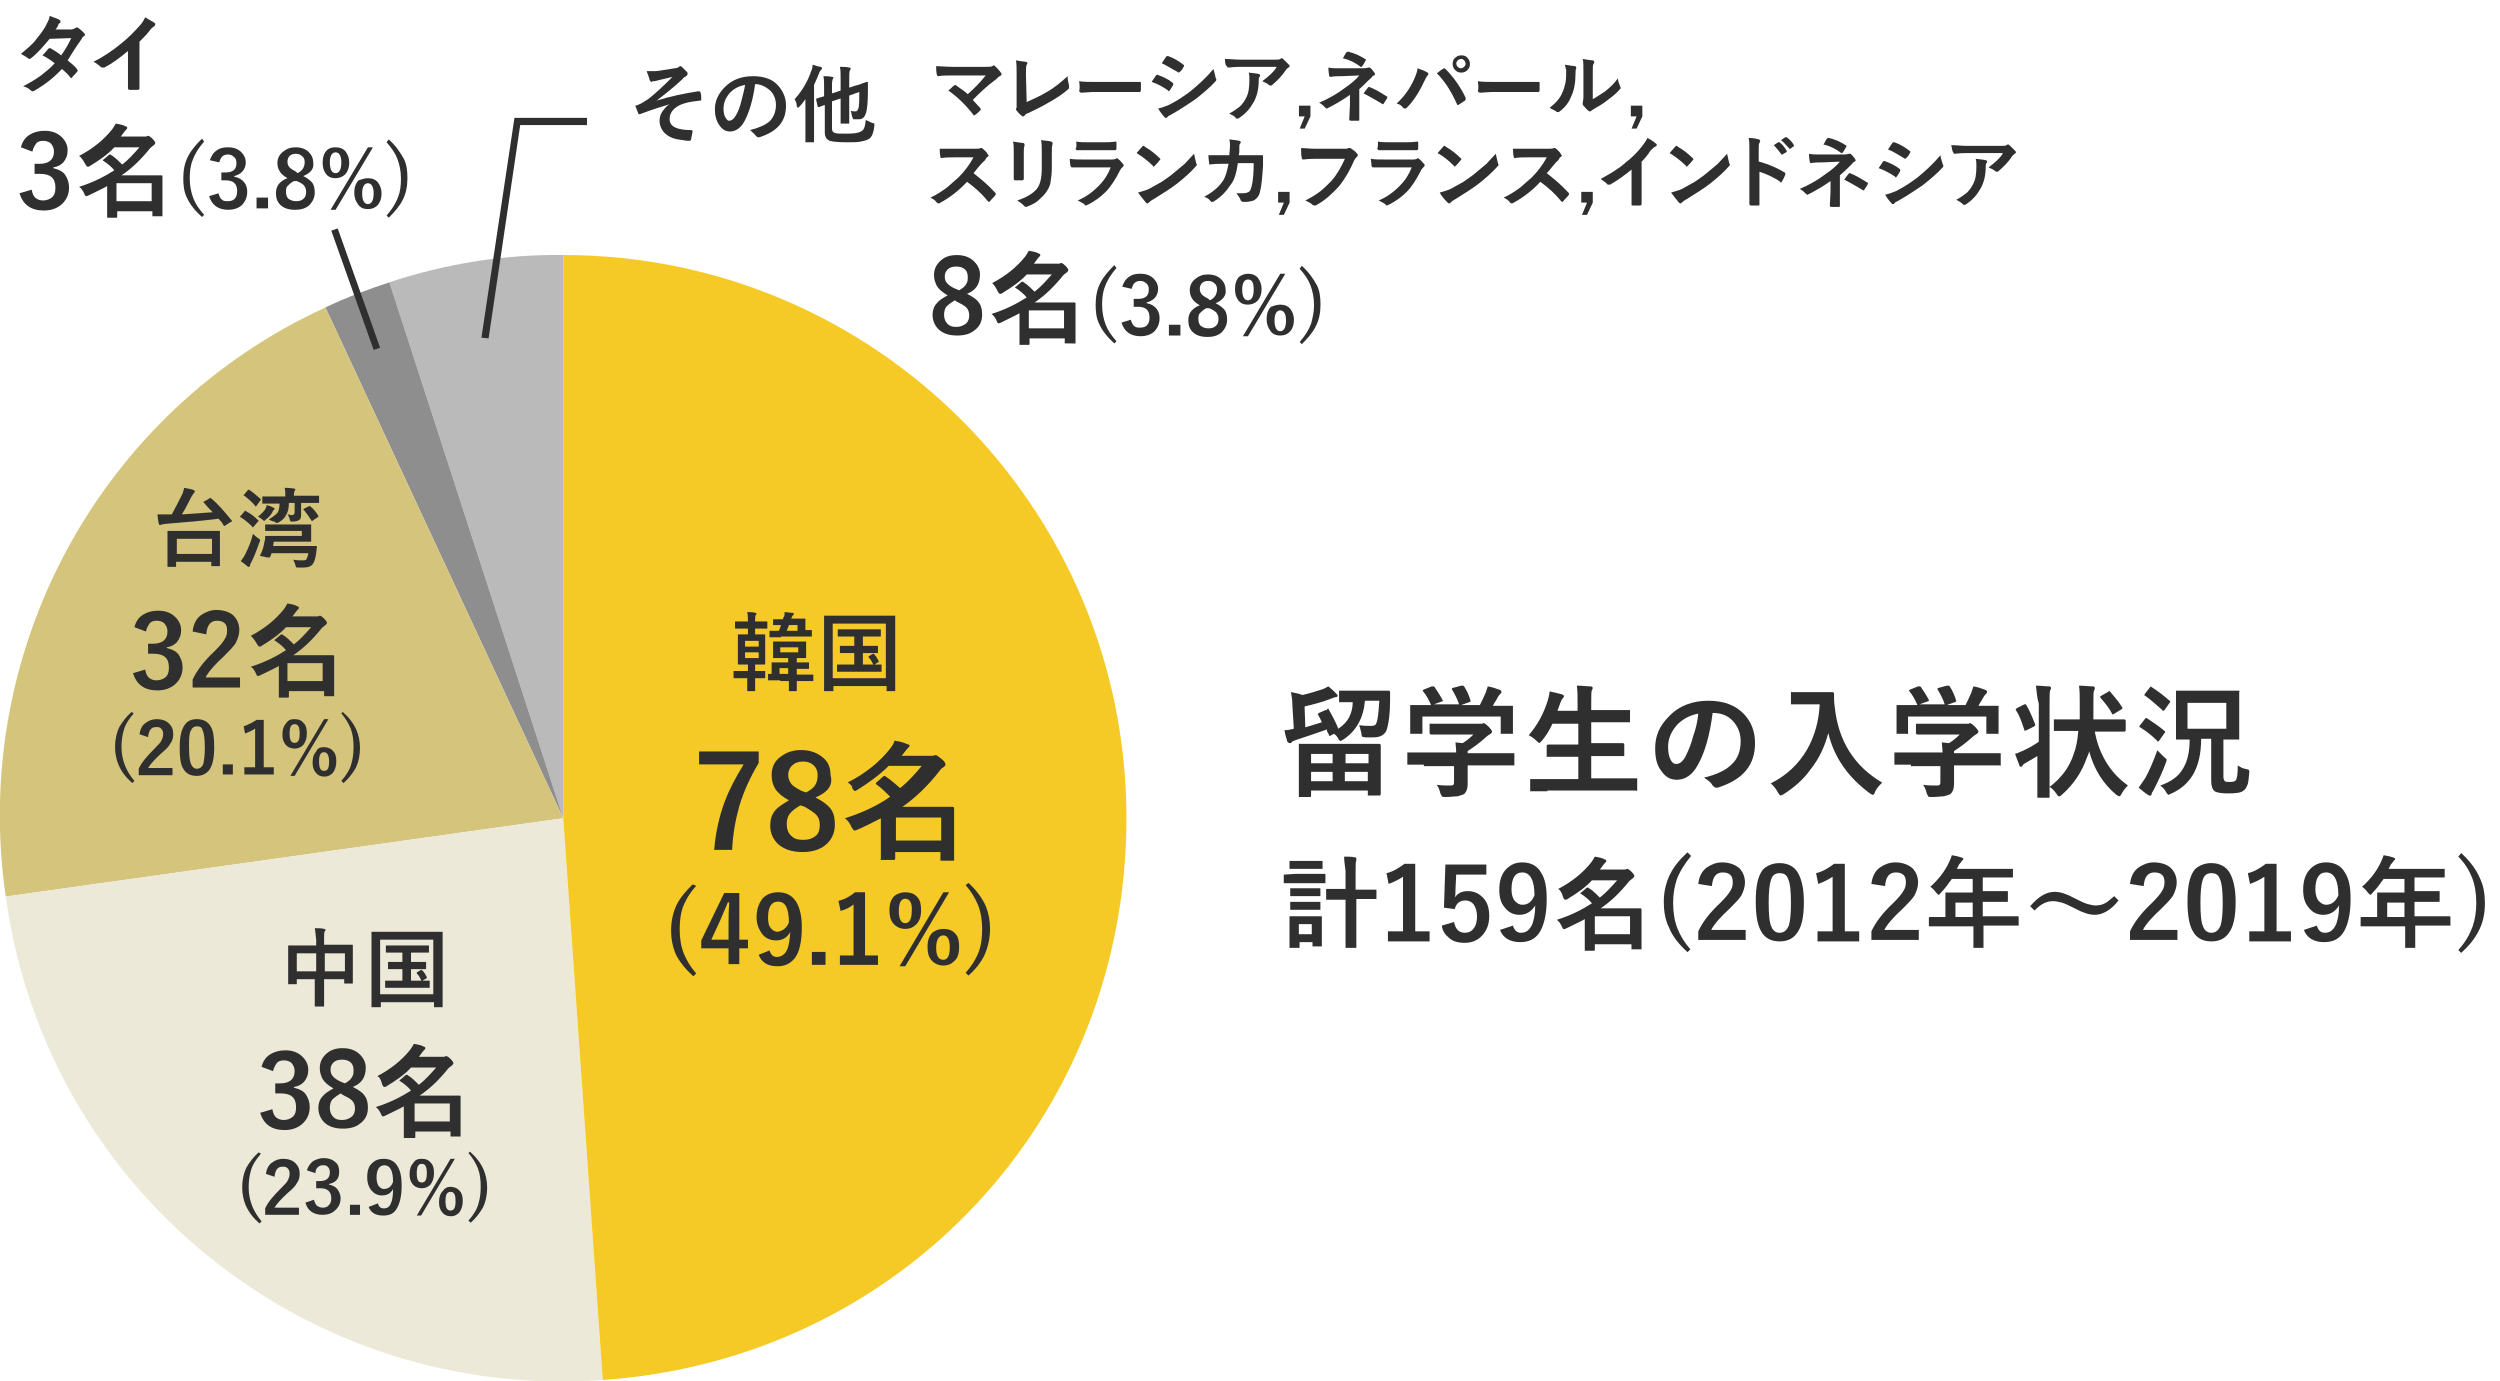 <?xml version="1.0" encoding="utf-8"?>
<!-- Generator: Adobe Illustrator 26.2.1, SVG Export Plug-In . SVG Version: 6.00 Build 0)  -->
<svg version="1.1" id="レイヤー_1" xmlns="http://www.w3.org/2000/svg" xmlns:xlink="http://www.w3.org/1999/xlink" x="0px"
	 y="0px" viewBox="0 0 348 192.3" style="enable-background:new 0 0 348 192.3;" xml:space="preserve">
<style type="text/css">
	.st0{enable-background:new    ;}
	.st1{fill:#2F2F2F;}
	.st2{fill:#BABABA;}
	.st3{fill:#8E8E8E;}
	.st4{fill:#D5C47B;}
	.st5{fill:#EDE9D8;}
	.st6{fill:#F5CA27;}
</style>
<g id="グループ_1704" transform="translate(-201 -380.057)">
	<g class="st0">
		<path class="st1" d="M385.9,478.7c0.5,0.9,1,1.8,1.4,2.8c0.7-0.5,1.2-1,1.5-1.6c0.3-0.6,0.5-1.3,0.5-2.1l-1.7,0
			c-0.1,0-0.1,0-0.2,0c0,0,0-0.1,0-0.2v-1.2c0-0.1,0-0.2,0-0.2c0,0,0.1,0,0.1,0l2,0h2.8l2,0c0.1,0,0.2,0.1,0.2,0.2
			c0,0.2,0,0.4,0,0.6c0,0.3,0,0.4,0,0.5c0,1.9-0.2,3.2-0.4,3.9c-0.2,0.9-0.9,1.3-1.9,1.3c-0.4,0-0.8,0-1.1,0c-0.3,0-0.4-0.1-0.5-0.1
			c0,0-0.1-0.2-0.1-0.5c-0.1-0.4-0.2-0.8-0.3-1.1c0.6,0.1,1.1,0.1,1.7,0.1c0.4,0,0.6-0.1,0.7-0.4c0.2-0.5,0.3-1.5,0.4-3.1h-2
			c-0.2,2.4-1.2,4.2-3,5.4c-0.2,0.1-0.4,0.2-0.4,0.2c-0.1,0-0.2-0.1-0.3-0.3c-0.1-0.2-0.3-0.5-0.6-0.7l-0.4,0.2
			c-0.1,0.1-0.2,0.1-0.2,0.1c0,0-0.1,0-0.1-0.1c0-0.1-0.1-0.2-0.2-0.4c-0.1-0.2-0.1-0.3-0.1-0.4c-1.1,0.4-2.6,0.9-4.4,1.5
			c-0.2,0.1-0.4,0.1-0.5,0.3c-0.1,0.1-0.2,0.1-0.3,0.1s-0.2-0.1-0.3-0.2c-0.1-0.4-0.3-0.9-0.4-1.6c0.5,0,0.9-0.1,1.3-0.2l-0.2-3.3
			c0-0.7-0.1-1.3-0.2-1.8c0.5,0.1,1.1,0.2,1.6,0.4c0.9-0.2,1.9-0.5,2.8-0.8c0.3-0.1,0.6-0.3,0.8-0.4c0.4,0.3,0.7,0.6,1.1,1
			c0.1,0.1,0.2,0.2,0.2,0.3c0,0.1-0.1,0.2-0.3,0.2c-0.1,0-0.3,0.1-0.6,0.2c-1.2,0.5-2.5,0.8-3.7,1.1l0.1,2.9c1-0.3,1.7-0.5,2.3-0.7
			c-0.2-0.5-0.4-0.8-0.5-1c0-0.1-0.1-0.1-0.1-0.1c0,0,0.1-0.1,0.2-0.2l0.9-0.4c0.1,0,0.2,0,0.2,0
			C385.8,478.6,385.9,478.7,385.9,478.7z M383.3,491H382c-0.1,0-0.1,0-0.2,0c0,0,0-0.1,0-0.1l0-3.2V486l0-2.2c0-0.1,0-0.1,0-0.2
			s0.1,0,0.1,0l2.4,0h6.3l2.4,0c0.1,0,0.2,0.1,0.2,0.2l0,1.9v1.8l0,3.1c0,0.1-0.1,0.2-0.2,0.2h-1.4c-0.1,0-0.1,0-0.2,0
			c0,0,0-0.1,0-0.1v-0.6h-7.9v0.6c0,0.1,0,0.1,0,0.2C383.5,491,383.4,491,383.3,491z M383.5,485v1.3h3V485H383.5z M383.5,488.8h3
			v-1.3h-3V488.8z M391.5,485h-3.2v1.3h3.2V485z M388.2,488.8h3.2v-1.3h-3.2V488.8z"/>
		<path class="st1" d="M399.2,486.5l-2.1,0c-0.1,0-0.1,0-0.2,0c0,0,0-0.1,0-0.2V485c0-0.1,0-0.2,0-0.2c0,0,0.1,0,0.2,0l2.1,0h4.5
			c0-0.6-0.1-1.1-0.1-1.4l1,0.1c0.5-0.3,1-0.7,1.5-1.2h-3.7l-2.2,0c-0.1,0-0.2-0.1-0.2-0.2V481c0-0.1,0-0.1,0-0.2s0.1,0,0.1,0l2.2,0
			h4.6c0.2,0,0.4,0,0.4,0c0.1,0,0.2-0.1,0.2-0.1c0.1,0,0.4,0.2,0.7,0.5c0.3,0.3,0.5,0.6,0.5,0.7c0,0.1-0.1,0.2-0.2,0.3
			c-0.2,0.1-0.5,0.3-0.8,0.6c-0.8,0.7-1.6,1.3-2.4,1.8v0.3h4.2l2.1,0c0.1,0,0.1,0,0.2,0c0,0,0,0.1,0,0.2v1.3c0,0.1,0,0.1,0,0.2
			c0,0-0.1,0-0.2,0l-2.1,0h-4.2v1.1l0,1.5c0,0.7-0.2,1.1-0.5,1.4c-0.2,0.1-0.6,0.2-0.9,0.3c-0.4,0-0.9,0.1-1.7,0.1
			c-0.3,0-0.4,0-0.5-0.1c0,0-0.1-0.2-0.2-0.4c-0.1-0.5-0.3-0.9-0.5-1.2c0.7,0.1,1.3,0.1,1.8,0.1c0.3,0,0.4,0,0.5-0.1
			c0.1-0.1,0.1-0.2,0.1-0.5v-2.1H399.2z M399.3,476l1-0.4c0.1,0,0.1,0,0.2,0c0.1,0,0.1,0,0.2,0.1c0.4,0.6,0.8,1.2,1.1,1.8
			c0,0.1,0.1,0.1,0.1,0.1c0,0-0.1,0.1-0.2,0.1l-1.1,0.4h3.5c-0.2-0.7-0.6-1.4-1-2.1c0-0.1,0-0.1,0-0.1c0,0,0.1-0.1,0.2-0.1l1.1-0.3
			c0.1,0,0.1,0,0.2,0c0.1,0,0.1,0,0.2,0.1c0.4,0.6,0.7,1.3,0.9,2c0,0.1,0,0.1,0,0.1c0,0-0.1,0.1-0.2,0.1l-1.1,0.4h2.6
			c0.2-0.4,0.5-1,0.8-1.7c0.1-0.3,0.2-0.6,0.3-0.9c0.6,0.1,1.2,0.3,1.7,0.5c0.2,0.1,0.2,0.2,0.2,0.3c0,0.1-0.1,0.2-0.2,0.3
			c-0.1,0.1-0.2,0.2-0.3,0.4c-0.2,0.4-0.5,0.8-0.7,1.2h0.4l2.2,0c0.1,0,0.2,0,0.2,0c0,0,0,0.1,0,0.1l0,0.9v0.8l0,1.9
			c0,0.1,0,0.2,0,0.2c0,0-0.1,0-0.2,0h-1.3c-0.1,0-0.1,0-0.2,0c0,0,0-0.1,0-0.2v-2.2h-10.9v2.2c0,0.1,0,0.1,0,0.2c0,0-0.1,0-0.2,0
			h-1.3c-0.1,0-0.2,0-0.2,0c0,0,0-0.1,0-0.2l0-1.9v-0.6l0-1.1c0-0.1,0-0.1,0-0.2c0,0,0.1,0,0.2,0l2.2,0h0.5
			c-0.3-0.7-0.6-1.3-1.1-1.9c0-0.1-0.1-0.1-0.1-0.1C399.1,476.1,399.2,476,399.3,476z"/>
		<path class="st1" d="M416.4,490.2l-2.2,0c-0.1,0-0.1,0-0.2,0c0,0,0-0.1,0-0.1v-1.4c0-0.1,0-0.1,0-0.2c0,0,0.1,0,0.2,0l2.2,0h4.3
			v-3.1h-1.9l-2.3,0c-0.1,0-0.1,0-0.2,0s0-0.1,0-0.1v-1.4c0-0.1,0.1-0.2,0.2-0.2l2.3,0h1.9v-2.9h-3.6c-0.4,0.9-0.9,1.7-1.5,2.4
			c-0.2,0.2-0.3,0.3-0.3,0.3c0,0-0.2-0.1-0.4-0.3c-0.3-0.3-0.7-0.6-1.1-0.8c1.2-1.4,2.1-3,2.7-5c0.1-0.4,0.2-0.8,0.2-1.1
			c0.4,0.1,1,0.2,1.7,0.4c0.2,0.1,0.3,0.1,0.3,0.3c0,0.1-0.1,0.2-0.2,0.3c-0.1,0.1-0.2,0.3-0.3,0.6l-0.4,1.1h2.8v-0.9
			c0-1.1,0-1.9-0.1-2.6c0.8,0,1.4,0.1,1.9,0.1c0.2,0,0.3,0.1,0.3,0.2c0,0.1,0,0.2-0.1,0.3c-0.1,0.2-0.1,0.8-0.1,1.9v0.9h2.9l2.3,0
			c0.1,0,0.2,0,0.2,0s0,0.1,0,0.1v1.4c0,0.1,0,0.1,0,0.2c0,0-0.1,0-0.2,0l-2.3,0h-2.9v2.9h2.1l2.3,0c0.1,0,0.2,0.1,0.2,0.2v1.4
			c0,0.1,0,0.1,0,0.2c0,0-0.1,0-0.2,0l-2.3,0h-2.1v3.1h4l2.2,0c0.1,0,0.2,0,0.2,0c0,0,0,0.1,0,0.1v1.4c0,0.1,0,0.1,0,0.2
			s-0.1,0-0.2,0l-2.2,0H416.4z"/>
		<path class="st1" d="M439.4,479.3c-0.4,3.1-1.1,5.6-2.1,7.3c-0.7,1.3-1.7,2-2.9,2c-0.9,0-1.6-0.4-2.2-1.3
			c-0.6-0.8-0.8-1.8-0.8-3.1c0-1.7,0.6-3.1,1.9-4.4c1.4-1.5,3.3-2.2,5.5-2.2c2.1,0,3.8,0.6,5,1.9c1,1.1,1.5,2.4,1.5,4
			c0,3.1-1.7,5.1-5.2,6.2c-0.1,0-0.2,0-0.2,0c-0.2,0-0.3-0.1-0.5-0.3c-0.2-0.4-0.6-0.7-1.2-1.1c1.7-0.4,3-1,3.8-1.8
			c0.9-0.8,1.3-1.9,1.3-3.3c0-1.1-0.4-2.1-1.2-2.9C441.4,479.6,440.5,479.3,439.4,479.3L439.4,479.3z M437.4,479.4
			c-1.2,0.2-2.2,0.8-2.9,1.5c-0.9,1-1.3,2-1.3,3.1c0,0.8,0.1,1.4,0.4,1.9c0.2,0.4,0.5,0.5,0.7,0.5c0.5,0,0.9-0.3,1.3-1
			c0.4-0.8,0.8-1.7,1.1-2.9C437.1,481.4,437.3,480.4,437.4,479.4z"/>
		<path class="st1" d="M447.5,489.1c2.2-1.1,3.9-2.7,5.1-4.8c1-1.8,1.6-3.9,1.7-6.2h-2.1l-1.7,0c-0.1,0-0.2,0-0.2,0c0,0,0-0.1,0-0.1
			v-1.4c0-0.1,0-0.1,0-0.2c0,0,0.1,0,0.2,0l1.7,0h2.2l1.7,0c0.1,0,0.2,0.1,0.2,0.2c0,0.2,0,0.3,0,0.4c0,0.4,0,0.8,0.1,1.5
			c0.5,4.7,2.7,8.2,6.6,10.5c-0.4,0.4-0.8,0.8-1,1.3c-0.1,0.3-0.2,0.4-0.3,0.4c-0.1,0-0.2-0.1-0.4-0.2c-3-2.2-5-5-5.8-8.4
			c-0.5,1.9-1.3,3.6-2.5,5.1c-1,1.4-2.3,2.5-3.7,3.4c-0.2,0.1-0.4,0.2-0.4,0.2c-0.1,0-0.2-0.1-0.4-0.4
			C448.2,489.8,447.9,489.5,447.5,489.1z"/>
		<path class="st1" d="M467,486.5l-2.1,0c-0.1,0-0.1,0-0.2,0c0,0,0-0.1,0-0.2V485c0-0.1,0-0.2,0-0.2c0,0,0.1,0,0.1,0l2.1,0h4.5
			c0-0.6-0.1-1.1-0.1-1.4l1,0.1c0.5-0.3,1-0.7,1.5-1.2h-3.7l-2.2,0c-0.1,0-0.2-0.1-0.2-0.2V481c0-0.1,0-0.1,0-0.2c0,0,0.1,0,0.1,0
			l2.2,0h4.6c0.2,0,0.4,0,0.4,0c0.1,0,0.2-0.1,0.2-0.1c0.1,0,0.4,0.2,0.7,0.5c0.3,0.3,0.5,0.6,0.5,0.7c0,0.1-0.1,0.2-0.2,0.3
			c-0.2,0.1-0.5,0.3-0.8,0.6c-0.8,0.7-1.6,1.3-2.4,1.8v0.3h4.2l2.1,0c0.1,0,0.1,0,0.2,0c0,0,0,0.1,0,0.2v1.3c0,0.1,0,0.1,0,0.2
			s-0.1,0-0.2,0l-2.1,0h-4.2v1.1l0,1.5c0,0.7-0.2,1.1-0.5,1.4c-0.2,0.1-0.6,0.2-0.9,0.3c-0.4,0-0.9,0.1-1.7,0.1
			c-0.3,0-0.4,0-0.5-0.1c0,0-0.1-0.2-0.2-0.4c-0.1-0.5-0.3-0.9-0.5-1.2c0.7,0.1,1.3,0.1,1.8,0.1c0.3,0,0.4,0,0.5-0.1
			c0.1-0.1,0.1-0.2,0.1-0.5v-2.1H467z M467,476l1-0.4c0.1,0,0.1,0,0.2,0c0.1,0,0.1,0,0.2,0.1c0.4,0.6,0.8,1.2,1.1,1.8
			c0,0.1,0,0.1,0,0.1c0,0-0.1,0.1-0.2,0.1l-1.1,0.4h3.5c-0.2-0.7-0.6-1.4-1-2.1c0-0.1,0-0.1,0-0.1c0,0,0.1-0.1,0.2-0.1l1.1-0.3
			c0.1,0,0.1,0,0.2,0c0.1,0,0.1,0,0.2,0.1c0.4,0.6,0.7,1.3,0.9,2c0,0.1,0,0.1,0,0.1c0,0-0.1,0.1-0.2,0.1l-1.1,0.4h2.6
			c0.2-0.4,0.5-1,0.8-1.7c0.1-0.3,0.2-0.6,0.3-0.9c0.6,0.1,1.2,0.3,1.7,0.5c0.2,0.1,0.2,0.2,0.2,0.3c0,0.1-0.1,0.2-0.2,0.3
			c-0.1,0.1-0.2,0.2-0.3,0.4c-0.2,0.4-0.5,0.8-0.7,1.2h0.4l2.2,0c0.1,0,0.2,0,0.2,0c0,0,0,0.1,0,0.1l0,0.9v0.8l0,1.9
			c0,0.1,0,0.2,0,0.2c0,0-0.1,0-0.2,0h-1.3c-0.1,0-0.1,0-0.2,0c0,0,0-0.1,0-0.2v-2.2h-10.9v2.2c0,0.1,0,0.1,0,0.2s-0.1,0-0.1,0h-1.3
			c-0.1,0-0.2,0-0.2,0c0,0,0-0.1,0-0.2l0-1.9v-0.6l0-1.1c0-0.1,0-0.1,0-0.2c0,0,0.1,0,0.2,0l2.2,0h0.5c-0.3-0.7-0.6-1.3-1.1-1.9
			c0-0.1-0.1-0.1-0.1-0.1C466.8,476.1,466.9,476,467,476z"/>
		<path class="st1" d="M484.4,475.5c0.7,0,1.3,0.1,1.8,0.1c0.2,0,0.3,0.1,0.3,0.2c0,0.1,0,0.2-0.1,0.3c-0.1,0.2-0.1,0.8-0.1,1.9v9.9
			l0,3c0,0.1,0,0.1,0,0.2c0,0-0.1,0-0.1,0h-1.4c-0.1,0-0.2,0-0.2,0c0,0,0-0.1,0-0.2l0-3v-2.6c-0.2,0.1-0.8,0.5-1.7,1
			c-0.2,0.1-0.3,0.2-0.4,0.4c-0.1,0.1-0.2,0.1-0.2,0.1c-0.1,0-0.2-0.1-0.2-0.2c-0.2-0.5-0.4-1.1-0.6-1.6c0.3-0.1,0.6-0.2,1-0.4
			c0.9-0.4,1.6-0.8,2.3-1.3V478C484.5,477,484.5,476.1,484.4,475.5z M483,478.1c0.5,0.8,0.9,1.8,1.3,2.8c0,0.1,0,0.1,0,0.1
			c0,0.1-0.1,0.1-0.2,0.2l-1,0.5c-0.1,0-0.2,0.1-0.2,0.1c0,0-0.1,0-0.1-0.1c-0.4-1.2-0.7-2.1-1.2-2.8c0-0.1,0-0.1,0-0.1
			c0-0.1,0.1-0.1,0.2-0.2l1-0.5c0.1,0,0.1,0,0.2,0C482.9,478,482.9,478.1,483,478.1z M489.4,481.8l-2.3,0c-0.1,0-0.1,0-0.2,0
			c0,0,0-0.1,0-0.1v-1.3c0-0.1,0-0.1,0-0.2c0,0,0.1,0,0.1,0l2.3,0h1.2c0-0.9,0-1.6,0-2.3c0-0.9,0-1.7-0.1-2.4c0.7,0,1.3,0.1,1.9,0.1
			c0.2,0,0.3,0.1,0.3,0.2c0,0.1,0,0.2-0.1,0.4c-0.1,0.1-0.1,0.7-0.1,1.7c0,0.8,0,1.5,0,2.3h2l2.3,0c0.1,0,0.2,0.1,0.2,0.2v1.3
			c0,0.1-0.1,0.2-0.2,0.2l-2.3,0h-1.8c0.3,1.7,0.9,3.2,1.8,4.6c0.8,1.2,1.7,2.1,2.8,2.9c-0.4,0.4-0.7,0.8-0.9,1.2
			c-0.1,0.2-0.2,0.3-0.3,0.3c-0.1,0-0.2-0.1-0.4-0.2c-1.8-1.5-3.1-3.5-3.8-6.1c0,0.2-0.1,0.5-0.3,0.9c-0.7,2-1.8,3.7-3.5,5.2
			c-0.2,0.2-0.3,0.2-0.4,0.2c-0.1,0-0.2-0.1-0.3-0.3c-0.3-0.4-0.6-0.8-1-1c0.8-0.6,1.5-1.3,2.1-2.1c0.5-0.7,1-1.6,1.3-2.6
			c0.3-0.8,0.5-1.8,0.6-3.1H489.4z M494.7,476.3c0.6,0.7,1.2,1.4,1.7,2.2c0,0.1,0.1,0.1,0.1,0.1c0,0-0.1,0.1-0.2,0.2l-1,0.6
			c-0.1,0.1-0.1,0.1-0.2,0.1c0,0-0.1,0-0.1-0.1c-0.4-0.8-1-1.5-1.6-2.2c0-0.1-0.1-0.1-0.1-0.1c0-0.1,0.1-0.1,0.2-0.2l0.9-0.5
			c0.1-0.1,0.1-0.1,0.2-0.1C494.5,476.1,494.6,476.2,494.7,476.3z"/>
		<path class="st1" d="M499.8,480c0.9,0.6,1.8,1.2,2.5,1.8c0.1,0.1,0.1,0.1,0.1,0.1s0,0.1-0.1,0.2l-0.7,1c-0.1,0.1-0.2,0.2-0.2,0.2
			c0,0-0.1,0-0.1-0.1c-0.6-0.6-1.4-1.3-2.4-1.9c-0.1,0-0.1-0.1-0.1-0.1c0,0,0-0.1,0.1-0.2l0.7-0.9c0.1-0.1,0.1-0.1,0.2-0.1
			C499.7,479.9,499.7,479.9,499.8,480z M498.7,489.7c0.3-0.4,0.6-0.9,0.9-1.3c0.5-0.9,1.1-2.2,1.7-3.9c0.3,0.3,0.6,0.6,0.9,0.9
			c0.2,0.2,0.4,0.3,0.4,0.4c0,0,0,0.2-0.1,0.4c-0.5,1.4-1.1,2.6-1.7,3.8c-0.2,0.3-0.3,0.5-0.3,0.6c0,0.2-0.1,0.2-0.2,0.2
			c-0.1,0-0.2,0-0.3-0.1C499.5,490.4,499.1,490,498.7,489.7z M500.5,475.7c0.8,0.5,1.6,1.1,2.5,1.9c0.1,0,0.1,0.1,0.1,0.1
			s0,0.1-0.1,0.2l-0.7,1c-0.1,0.1-0.1,0.1-0.2,0.1c0,0-0.1,0-0.1-0.1c-0.9-0.8-1.7-1.5-2.4-2c-0.1,0-0.1-0.1-0.1-0.1
			c0,0,0-0.1,0.1-0.2l0.7-0.9c0.1-0.1,0.1-0.1,0.2-0.1C500.4,475.6,500.4,475.6,500.5,475.7z M501.7,489.4c1.5-0.5,2.6-1.3,3.2-2.4
			c0.6-1,0.9-2.3,0.9-4c-0.5,0-0.9,0-1.3,0c-0.3,0-0.4,0-0.4,0c-0.1,0-0.1,0-0.2,0c0,0,0-0.1,0-0.2l0-1.7v-3l0-1.7
			c0-0.1,0-0.1,0-0.2c0,0,0.1,0,0.1,0l2.2,0h4.1l2.2,0c0.1,0,0.1,0,0.2,0s0,0.1,0,0.2l0,1.7v3l0,1.7c0,0.1,0,0.2,0,0.2
			c0,0-0.1,0-0.2,0l-2,0v5.2c0,0.3,0.1,0.5,0.2,0.6c0.1,0.1,0.3,0.1,0.8,0.1c0.4,0,0.6-0.1,0.7-0.2c0.2-0.2,0.3-0.9,0.3-2.1
			c0.3,0.2,0.6,0.4,1.1,0.5c0.2,0,0.3,0.1,0.4,0.1c0,0,0.1,0.1,0.1,0.2c0,0,0,0.1,0,0.2c-0.1,0.8-0.1,1.5-0.3,1.8
			c-0.1,0.3-0.3,0.6-0.5,0.7c-0.3,0.3-1,0.4-2.1,0.4c-1,0-1.6-0.1-1.9-0.3c-0.3-0.2-0.5-0.7-0.5-1.4v-5.9h-1.4
			c0,2.1-0.4,3.8-1.2,5.1c-0.7,1.1-1.6,1.9-2.9,2.5c-0.3,0.1-0.4,0.2-0.4,0.2c-0.1,0-0.2-0.1-0.4-0.4
			C502.4,490,502,489.6,501.7,489.4z M510.9,481.5v-3.6h-5.4v3.6H510.9z"/>
	</g>
	<g class="st0">
		<path class="st1" d="M381.3,501.7h2.6l1.5,0c0.1,0,0.1,0,0.1,0.2v1c0,0.1,0,0.1,0,0.1c0,0-0.1,0-0.1,0l-1.5,0h-2.6l-1.5,0
			c-0.1,0-0.1,0-0.1,0c0,0,0-0.1,0-0.1v-1c0-0.1,0-0.1,0-0.1s0.1,0,0.1,0L381.3,501.7z M385,511.7c0,0.1,0,0.1,0,0.1s-0.1,0-0.1,0
			h-1.1c-0.1,0-0.1,0-0.1,0s0-0.1,0-0.1v-0.5h-1.8v0.7c0,0.1,0,0.1,0,0.1s-0.1,0-0.1,0h-1.1c-0.1,0-0.1,0-0.2,0c0,0,0-0.1,0-0.1
			l0-2.1V509l0-1.3c0-0.1,0-0.1,0-0.1c0,0,0.1,0,0.1,0l1.3,0h1.7l1.3,0c0.1,0,0.1,0,0.1,0s0,0.1,0,0.1l0,1.1v1L385,511.7z
			 M381.9,499.9h1.8l1.3,0c0.1,0,0.1,0,0.1,0s0,0.1,0,0.1v0.9c0,0.1,0,0.1,0,0.1s-0.1,0-0.1,0l-1.3,0h-1.8l-1.3,0
			c-0.1,0-0.1,0-0.1,0s0-0.1,0-0.1V500c0-0.1,0-0.1,0-0.1s0.1,0,0.1,0L381.9,499.9z M381.9,503.7h1.6l1.2,0c0.1,0,0.1,0,0.1,0
			c0,0,0,0.1,0,0.1v0.9c0,0.1,0,0.1,0,0.1c0,0-0.1,0-0.1,0l-1.2,0h-1.6l-1.2,0c-0.1,0-0.1,0-0.1,0s0-0.1,0-0.1v-0.9
			c0-0.1,0-0.1,0-0.1s0.1,0,0.1,0L381.9,503.7z M381.9,505.6h1.6l1.2,0c0.1,0,0.1,0,0.1,0c0,0,0,0.1,0,0.1v0.9c0,0.1,0,0.1,0,0.1
			c0,0-0.1,0-0.1,0l-1.2,0h-1.6l-1.2,0c-0.1,0-0.1,0-0.1,0s0-0.1,0-0.1v-0.9c0-0.1,0-0.1,0-0.1s0.1,0,0.1,0L381.9,505.6z
			 M383.6,508.7h-1.8v1.4h1.8V508.7z M388.1,499.3c0.6,0,1.1,0,1.5,0.1c0.2,0,0.2,0.1,0.2,0.2c0,0,0,0.1,0,0.1c0,0.1,0,0.1,0,0.1
			c-0.1,0.2-0.1,0.7-0.1,1.6v2.5h0.9l1.8,0c0.1,0,0.1,0,0.2,0c0,0,0,0.1,0,0.1v1.1c0,0.1,0,0.1,0,0.1c0,0-0.1,0-0.1,0l-1.8,0h-0.9
			v4.2l0,2.4c0,0.1,0,0.1,0,0.2c0,0-0.1,0-0.1,0h-1.3c-0.1,0-0.1,0-0.1,0c0,0,0-0.1,0-0.1l0-2.4v-4.2h-0.8l-1.8,0
			c-0.1,0-0.1,0-0.1,0s0-0.1,0-0.1V504c0-0.1,0-0.1,0-0.2c0,0,0.1,0,0.1,0l1.8,0h0.8v-2.5C388.2,500.5,388.1,499.8,388.1,499.3z"/>
		<path class="st1" d="M398,500.3v9.4h2v1.4h-5.8v-1.4h2.1v-7.6c-0.6,0.4-1.2,0.7-2,1l-0.3-1.5c0.9-0.2,1.7-0.7,2.5-1.3H398z"/>
		<path class="st1" d="M407.9,500.4v1.4h-4.2l-0.1,2.2c0,0.4,0,0.7-0.1,1c0.4-0.6,1-0.9,1.8-0.9c1,0,1.7,0.4,2.3,1.1
			c0.5,0.6,0.7,1.4,0.7,2.4c0,1.2-0.4,2.1-1.1,2.8c-0.6,0.6-1.4,0.9-2.3,0.9c-0.9,0-1.7-0.2-2.2-0.7c-0.5-0.4-0.9-0.9-1-1.7l1.7-0.5
			c0.2,1,0.7,1.5,1.5,1.5c0.5,0,1-0.2,1.3-0.7c0.3-0.4,0.4-1,0.4-1.6c0-0.7-0.2-1.3-0.5-1.7c-0.3-0.3-0.6-0.5-1.1-0.5
			c-0.8,0-1.3,0.4-1.5,1.2l-1.5-0.2l0.2-6H407.9z"/>
		<path class="st1" d="M411.6,508.9c0.2,0.7,0.6,1,1.1,1c0.7,0,1.1-0.3,1.5-1c0.3-0.6,0.5-1.6,0.5-2.8c-0.5,0.8-1.2,1.3-2.2,1.3
			c-0.9,0-1.6-0.4-2.1-1.1c-0.5-0.6-0.7-1.4-0.7-2.4c0-1.2,0.3-2.2,1-2.9c0.6-0.6,1.3-0.9,2.2-0.9c1.2,0,2.1,0.5,2.6,1.4
			c0.6,0.9,0.8,2.1,0.8,3.7c0,2.2-0.4,3.8-1.1,4.8c-0.6,0.8-1.4,1.2-2.6,1.2c-1.4,0-2.4-0.6-2.8-1.7L411.6,508.9z M414.6,504.7
			c0-2.1-0.6-3.2-1.7-3.2c-1,0-1.5,0.8-1.5,2.4c0,0.7,0.2,1.3,0.5,1.6c0.3,0.3,0.6,0.5,1,0.5C413.7,506,414.2,505.6,414.6,504.7z"/>
		<path class="st1" d="M417.9,503.8c1.9-1,3.4-2.2,4.6-3.7c0.2-0.3,0.4-0.6,0.5-0.8c0.6,0.1,1.1,0.2,1.4,0.4c0.1,0,0.2,0.1,0.2,0.2
			c0,0.1-0.1,0.2-0.2,0.3c-0.1,0.1-0.2,0.2-0.4,0.5l-0.3,0.4h3.1c0.2,0,0.3,0,0.4,0c0.1,0,0.2-0.1,0.3-0.1c0.1,0,0.3,0.1,0.6,0.4
			c0.3,0.3,0.4,0.5,0.4,0.6c0,0.1-0.1,0.2-0.2,0.3c-0.1,0.1-0.3,0.2-0.5,0.4c-1.2,1.5-2.5,2.8-4,3.8h3.6l1.9,0c0.1,0,0.2,0,0.2,0.1
			l0,1.8v1.3l0,2.4c0,0.1,0,0.1,0,0.1c0,0-0.1,0-0.1,0h-1.2c-0.1,0-0.1,0-0.1,0c0,0,0-0.1,0-0.1v-0.6H423v0.7c0,0.1,0,0.2-0.1,0.2
			h-1.2c-0.1,0-0.1,0-0.1,0s0-0.1,0-0.1l0-2.5v-1.8c-0.7,0.4-1.6,0.8-2.6,1.3c-0.2,0.1-0.3,0.1-0.3,0.1c-0.1,0-0.2-0.1-0.3-0.4
			c-0.2-0.4-0.4-0.7-0.7-0.9c1.9-0.6,3.5-1.4,4.9-2.3c-0.4-0.5-0.9-0.9-1.5-1.3c-0.1,0-0.1-0.1-0.1-0.1c0,0,0-0.1,0.1-0.1l0.7-0.6
			c0.1-0.1,0.1-0.1,0.2-0.1c0,0,0.1,0,0.2,0.1c0.5,0.3,1,0.8,1.5,1.3c0.9-0.7,1.6-1.5,2.4-2.4h-3.5c-0.9,1-2.1,1.8-3.4,2.6
			c-0.1,0.1-0.3,0.1-0.3,0.1c-0.1,0-0.2-0.1-0.3-0.3C418.4,504.2,418.1,503.9,417.9,503.8z M427.9,507.6H423v2.5h4.9V507.6z"/>
		<path class="st1" d="M436.4,499.2c-0.9,1.1-1.6,2.2-2,3.3c-0.3,0.9-0.5,2-0.5,3.2c0,1.4,0.2,2.6,0.6,3.6c0.4,1,1,2,1.8,2.9
			l-0.4,0.4c-1.2-1.1-2.1-2.2-2.6-3.5c-0.5-1-0.7-2.2-0.7-3.5c0-1.4,0.3-2.7,0.9-3.9c0.5-1,1.3-2,2.4-3L436.4,499.2z"/>
		<path class="st1" d="M437.4,503.1c0.1-1,0.5-1.8,1.2-2.3c0.6-0.4,1.3-0.7,2.1-0.7c1,0,1.8,0.3,2.4,0.8c0.5,0.5,0.8,1.2,0.8,2
			c0,0.6-0.2,1.2-0.5,1.8c-0.3,0.5-0.9,1.1-1.6,1.8c-1.3,1.2-2.2,2.2-2.6,3h4.8v1.4h-6.6v-1.2c0.6-1.3,1.6-2.6,3.1-4
			c0.7-0.7,1.2-1.3,1.4-1.7c0.2-0.3,0.3-0.7,0.3-1.1c0-0.5-0.1-0.9-0.4-1.1c-0.2-0.2-0.6-0.3-1-0.3c-0.9,0-1.4,0.6-1.5,1.9
			L437.4,503.1z"/>
		<path class="st1" d="M448.7,500.2c1.2,0,2.1,0.5,2.6,1.4c0.5,0.9,0.8,2.2,0.8,4c0,2.1-0.3,3.5-1,4.4c-0.6,0.8-1.4,1.1-2.4,1.1
			c-1.2,0-2.1-0.5-2.6-1.5c-0.5-0.9-0.7-2.3-0.7-4.1c0-2.1,0.3-3.5,1-4.4C446.9,500.6,447.7,500.2,448.7,500.2z M448.7,501.6
			c-0.6,0-1,0.3-1.2,1c-0.2,0.6-0.3,1.7-0.3,3.1c0,1.7,0.1,2.8,0.4,3.4c0.2,0.5,0.6,0.8,1.1,0.8c0.6,0,1-0.3,1.3-1
			c0.2-0.6,0.3-1.7,0.3-3.1c0-1.6-0.1-2.8-0.4-3.4C449.7,501.8,449.3,501.6,448.7,501.6z"/>
		<path class="st1" d="M457.8,500.3v9.4h2v1.4H454v-1.4h2.1v-7.6c-0.6,0.4-1.2,0.7-2,1l-0.3-1.5c0.9-0.2,1.7-0.7,2.5-1.3H457.8z"/>
		<path class="st1" d="M461.5,503.1c0.1-1,0.5-1.8,1.2-2.3c0.6-0.4,1.3-0.7,2.1-0.7c1,0,1.8,0.3,2.4,0.8c0.5,0.5,0.8,1.2,0.8,2
			c0,0.6-0.2,1.2-0.5,1.8c-0.3,0.5-0.9,1.1-1.6,1.8c-1.3,1.2-2.2,2.2-2.6,3h4.8v1.4h-6.6v-1.2c0.6-1.3,1.6-2.6,3.1-4
			c0.7-0.7,1.2-1.3,1.4-1.7c0.2-0.3,0.3-0.7,0.3-1.1c0-0.5-0.1-0.9-0.4-1.1c-0.2-0.2-0.6-0.3-1-0.3c-0.9,0-1.4,0.6-1.5,1.9
			L461.5,503.1z"/>
		<path class="st1" d="M471.4,509l-1.8,0c-0.1,0-0.1,0-0.1,0s0-0.1,0-0.1v-1.1c0-0.1,0.1-0.1,0.2-0.1l1.8,0h0.3v-2l0-1.3
			c0-0.1,0-0.1,0-0.1s0.1,0,0.1,0l1.9,0h1.8v-1.9h-2.9c-0.5,0.7-1,1.4-1.6,2c-0.1,0.2-0.2,0.2-0.3,0.2c0,0-0.1-0.1-0.3-0.3
			c-0.2-0.3-0.5-0.6-0.8-0.8c1.1-1,2-2.1,2.6-3.4c0.2-0.4,0.3-0.7,0.4-1c0.6,0.1,1,0.2,1.3,0.3c0.2,0.1,0.3,0.1,0.3,0.2
			c0,0.1-0.1,0.2-0.2,0.3c-0.1,0.1-0.2,0.3-0.4,0.5l-0.3,0.6h5.8l1.9,0c0.1,0,0.1,0,0.1,0s0,0.1,0,0.1v1c0,0.1,0,0.1,0,0.1
			s-0.1,0-0.1,0l-1.9,0h-2.2v1.9h1.5l1.9,0c0.1,0,0.1,0,0.1,0.2v1.1c0,0.1,0,0.2-0.1,0.2l-1.9,0h-1.5v2h3l1.8,0c0.1,0,0.2,0,0.2,0.1
			v1.1c0,0.1,0,0.1,0,0.1c0,0-0.1,0-0.1,0l-1.8,0h-3v0.7l0,2.3c0,0.1,0,0.1,0,0.1c0,0-0.1,0-0.1,0h-1.2c-0.1,0-0.1,0-0.1,0
			c0,0,0-0.1,0-0.1l0-2.3V509H471.4z M473.2,507.7h2.4v-2h-2.4V507.7z"/>
		<path class="st1" d="M487,504.2c0.8,0,1.7,0.3,2.8,0.9c0.8,0.4,1.4,0.7,1.8,0.8c0.4,0.1,0.8,0.2,1.1,0.2c0.5,0,0.9-0.1,1.3-0.3
			c0.4-0.2,0.8-0.6,1.3-1l0.6,0.6c-1,1.3-2.2,2-3.3,2c-0.8,0-1.7-0.3-2.8-0.9c-0.8-0.4-1.4-0.7-1.8-0.8c-0.4-0.1-0.8-0.2-1.2-0.2
			c-0.5,0-0.9,0.1-1.3,0.3c-0.4,0.2-0.8,0.5-1.3,1l-0.6-0.6C484.8,504.8,485.9,504.2,487,504.2z"/>
		<path class="st1" d="M497.5,503.1c0.1-1,0.5-1.8,1.2-2.3c0.6-0.4,1.3-0.7,2.1-0.7c1,0,1.9,0.3,2.4,0.8c0.5,0.5,0.8,1.2,0.8,2
			c0,0.6-0.2,1.2-0.5,1.8c-0.3,0.5-0.9,1.1-1.6,1.8c-1.3,1.2-2.2,2.2-2.6,3h4.8v1.4h-6.6v-1.2c0.6-1.3,1.6-2.6,3.1-4
			c0.7-0.7,1.2-1.3,1.4-1.7c0.2-0.3,0.3-0.7,0.3-1.1c0-0.5-0.1-0.9-0.4-1.1c-0.2-0.2-0.6-0.3-1-0.3c-0.9,0-1.4,0.6-1.5,1.9
			L497.5,503.1z"/>
		<path class="st1" d="M508.8,500.2c1.2,0,2.1,0.5,2.6,1.4c0.5,0.9,0.8,2.2,0.8,4c0,2.1-0.3,3.5-1,4.4c-0.6,0.8-1.4,1.1-2.4,1.1
			c-1.2,0-2.1-0.5-2.6-1.5c-0.5-0.9-0.7-2.3-0.7-4.1c0-2.1,0.3-3.5,1-4.4C507,500.6,507.8,500.2,508.8,500.2z M508.8,501.6
			c-0.6,0-1,0.3-1.2,1c-0.2,0.6-0.3,1.7-0.3,3.1c0,1.7,0.1,2.8,0.4,3.4c0.2,0.5,0.6,0.8,1.1,0.8c0.6,0,1-0.3,1.3-1
			c0.2-0.6,0.3-1.7,0.3-3.1c0-1.6-0.1-2.8-0.4-3.4C509.8,501.8,509.4,501.6,508.8,501.6z"/>
		<path class="st1" d="M517.9,500.3v9.4h2v1.4h-5.8v-1.4h2.1v-7.6c-0.6,0.4-1.2,0.7-2,1l-0.3-1.5c0.9-0.2,1.7-0.7,2.5-1.3H517.9z"/>
		<path class="st1" d="M523.5,508.9c0.2,0.7,0.6,1,1.1,1c0.7,0,1.1-0.3,1.5-1c0.3-0.6,0.5-1.6,0.5-2.8c-0.5,0.8-1.2,1.3-2.2,1.3
			c-0.9,0-1.6-0.4-2.1-1.1c-0.5-0.6-0.7-1.4-0.7-2.4c0-1.2,0.3-2.2,1-2.9c0.6-0.6,1.3-0.9,2.2-0.9c1.2,0,2.1,0.5,2.6,1.4
			c0.6,0.9,0.8,2.1,0.8,3.7c0,2.2-0.4,3.8-1.1,4.8c-0.6,0.8-1.4,1.2-2.6,1.2c-1.4,0-2.4-0.6-2.8-1.7L523.5,508.9z M526.5,504.7
			c0-2.1-0.6-3.2-1.7-3.2c-1,0-1.5,0.8-1.5,2.4c0,0.7,0.2,1.3,0.5,1.6c0.3,0.3,0.6,0.5,1,0.5C525.5,506,526.1,505.6,526.5,504.7z"/>
		<path class="st1" d="M531.5,509l-1.8,0c-0.1,0-0.1,0-0.1,0s0-0.1,0-0.1v-1.1c0-0.1,0.1-0.1,0.2-0.1l1.8,0h0.3v-2l0-1.3
			c0-0.1,0-0.1,0-0.1s0.1,0,0.1,0l1.9,0h1.8v-1.9h-2.9c-0.5,0.7-1,1.4-1.6,2c-0.1,0.2-0.2,0.2-0.3,0.2c0,0-0.1-0.1-0.3-0.3
			c-0.2-0.3-0.5-0.6-0.8-0.8c1.1-1,2-2.1,2.6-3.4c0.2-0.4,0.3-0.7,0.4-1c0.6,0.1,1,0.2,1.3,0.3c0.2,0.1,0.3,0.1,0.3,0.2
			c0,0.1-0.1,0.2-0.2,0.3c-0.1,0.1-0.2,0.3-0.4,0.5l-0.3,0.6h5.8l1.9,0c0.1,0,0.1,0,0.1,0s0,0.1,0,0.1v1c0,0.1,0,0.1,0,0.1
			s-0.1,0-0.1,0l-1.9,0h-2.2v1.9h1.5l1.9,0c0.1,0,0.1,0,0.1,0.2v1.1c0,0.1,0,0.2-0.1,0.2l-1.9,0h-1.5v2h3l1.8,0c0.1,0,0.2,0,0.2,0.1
			v1.1c0,0.1,0,0.1,0,0.1c0,0-0.1,0-0.1,0l-1.8,0h-3v0.7l0,2.3c0,0.1,0,0.1,0,0.1c0,0-0.1,0-0.1,0h-1.2c-0.1,0-0.1,0-0.1,0
			c0,0,0-0.1,0-0.1l0-2.3V509H531.5z M533.3,507.7h2.4v-2h-2.4V507.7z"/>
		<path class="st1" d="M543.6,498.8c1.2,1.1,2.1,2.3,2.6,3.5c0.5,1,0.7,2.2,0.7,3.5c0,1.5-0.3,2.8-0.9,3.9c-0.5,1-1.3,2-2.4,3
			l-0.4-0.4c1-1.1,1.6-2.2,2-3.3c0.3-0.9,0.5-2,0.5-3.2c0-1.4-0.2-2.6-0.6-3.6c-0.4-1-1-2-1.9-2.9L543.6,498.8z"/>
	</g>
	<g id="グループ_1703" transform="translate(82.313 -7.338)">
		<g id="グループ_1702" transform="translate(118.688 422.892)">
			<path id="パス_1920" class="st2" d="M78.4,78.4L54.2,3.8C62,1.2,70.2-0.1,78.4,0V78.4z"/>
			<path id="パス_1922" class="st3" d="M78.4,78.4L45.3,7.3c2.9-1.4,5.9-2.5,8.9-3.5L78.4,78.4z"/>
			<path id="パス_1924" class="st4" d="M78.4,78.4L0.8,89.3c-5-34.2,13.1-67.6,44.5-82L78.4,78.4z"/>
			<path id="パス_1926" class="st5" d="M78.4,78.4l5.5,78.2c-41.1,3-77.5-26.4-83.1-67.3L78.4,78.4z"/>
			<path id="パス_1928" class="st6" d="M78.4,78.4V0c43.3,0,78.4,35.1,78.4,78.4c0,41.7-31.3,75.3-72.9,78.2L78.4,78.4z"/>
		</g>
		<g class="st0">
			<path class="st1" d="M128.1,395.8c0.5,0.4,1,0.8,1.3,1.2c0,0.1,0.1,0.1,0.1,0.2c0,0.1,0,0.1-0.1,0.2c-0.2,0.3-0.5,0.5-0.7,0.8
				c-0.1,0-0.1,0.1-0.1,0.1c0,0-0.1,0-0.1-0.1c-0.3-0.4-0.7-0.8-1.2-1.2c-1.1,1.2-2.4,2.2-3.8,3c-0.1,0.1-0.2,0.1-0.3,0.1
				s-0.1,0-0.2-0.1c-0.3-0.3-0.7-0.5-1.1-0.6c1-0.5,1.8-1,2.5-1.5c0.6-0.5,1.3-1,1.9-1.7c-0.5-0.4-1.1-0.8-1.7-1.1
				c0.5-0.5,0.7-0.8,0.8-0.9c0.1-0.1,0.1-0.1,0.2-0.1c0,0,0.1,0,0.1,0c0.3,0.2,0.9,0.5,1.5,1c0.5-0.7,1-1.5,1.4-2.4l-3,0.1
				c-1,1.2-1.8,2.1-2.6,2.7c-0.1,0.1-0.2,0.1-0.2,0.1c-0.1,0-0.1,0-0.2-0.1c-0.3-0.2-0.6-0.4-1-0.6c0.8-0.7,1.6-1.3,2.1-2
				c0.4-0.5,0.9-1.1,1.3-1.8c0.3-0.6,0.6-1.1,0.6-1.5c0.7,0.3,1.2,0.4,1.4,0.6c0.1,0,0.1,0.1,0.1,0.2c0,0.1,0,0.2-0.1,0.2
				c-0.1,0.1-0.2,0.1-0.2,0.3c-0.1,0.2-0.2,0.4-0.4,0.6l2.1,0c0.3,0,0.5-0.1,0.7-0.2c0.1-0.1,0.2-0.1,0.2-0.1s0.1,0,0.2,0.1
				c0.3,0.2,0.5,0.4,0.8,0.7c0.1,0.1,0.1,0.1,0.1,0.2c0,0.1,0,0.2-0.1,0.2c-0.2,0.1-0.3,0.3-0.4,0.5
				C129.2,394,128.6,395,128.1,395.8z"/>
			<path class="st1" d="M138.1,393.2v4c0,0.7,0,1.5,0,2.5c0,0,0,0,0,0c0,0.1-0.1,0.2-0.2,0.2c-0.2,0-0.4,0-0.6,0s-0.4,0-0.6,0
				c-0.1,0-0.2-0.1-0.2-0.2c0,0,0,0,0,0c0-0.2,0-0.6,0-1.3c0-0.5,0-0.8,0-1.1v-2.8c-1.2,1-2.3,1.8-3.3,2.3c-0.1,0-0.1,0-0.2,0
				c-0.1,0-0.2,0-0.3-0.1c-0.2-0.2-0.6-0.5-1-0.7c1.4-0.7,2.7-1.6,3.8-2.5c1-0.8,1.8-1.6,2.6-2.5c0.4-0.4,0.6-0.8,0.8-1.2
				c0.6,0.4,1.1,0.6,1.3,0.8c0.1,0,0.1,0.1,0.1,0.2c0,0.1-0.1,0.2-0.2,0.3c-0.2,0.1-0.4,0.3-0.7,0.7
				C139.1,392.2,138.6,392.7,138.1,393.2z"/>
		</g>
		<g class="st0">
			<path class="st1" d="M121.6,407.9c0.2-0.8,0.6-1.4,1.3-1.8c0.5-0.3,1.2-0.5,2-0.5c1,0,1.8,0.3,2.4,0.9c0.5,0.5,0.8,1.1,0.8,1.8
				c0,0.7-0.2,1.2-0.6,1.7c-0.4,0.4-0.8,0.6-1.4,0.7v0.1c0.8,0.2,1.4,0.5,1.7,1c0.3,0.5,0.5,1,0.5,1.7c0,1-0.4,1.8-1.1,2.4
				c-0.6,0.5-1.4,0.8-2.4,0.8c-1.8,0-2.9-0.8-3.4-2.4l1.7-0.5c0.1,0.6,0.3,1,0.6,1.2c0.3,0.2,0.6,0.3,1,0.3c0.5,0,1-0.2,1.3-0.5
				c0.3-0.3,0.4-0.7,0.4-1.3c0-1.3-0.7-1.9-2.1-1.9h-0.8v-1.4h0.7c1.3,0,2-0.6,2-1.7c0-0.5-0.2-0.9-0.5-1.2c-0.3-0.2-0.6-0.3-1-0.3
				c-0.4,0-0.8,0.1-1,0.4c-0.2,0.3-0.4,0.6-0.5,1.1L121.6,407.9z"/>
			<path class="st1" d="M129.7,409.1c1.9-1,3.4-2.2,4.6-3.7c0.2-0.3,0.4-0.6,0.5-0.8c0.6,0.1,1.1,0.2,1.4,0.4c0.1,0,0.2,0.1,0.2,0.2
				c0,0.1-0.1,0.2-0.2,0.3c-0.1,0.1-0.2,0.2-0.4,0.5l-0.3,0.4h3.1c0.2,0,0.3,0,0.4,0c0.1,0,0.2-0.1,0.3-0.1c0.1,0,0.3,0.1,0.6,0.4
				c0.3,0.3,0.4,0.5,0.4,0.6c0,0.1-0.1,0.2-0.2,0.3c-0.1,0.1-0.3,0.2-0.5,0.4c-1.2,1.5-2.5,2.8-4,3.8h3.6l1.9,0c0.1,0,0.2,0,0.2,0.1
				l0,1.8v1.3l0,2.4c0,0.1,0,0.1,0,0.1c0,0-0.1,0-0.1,0h-1.2c-0.1,0-0.1,0-0.1,0c0,0,0-0.1,0-0.1v-0.6h-4.9v0.7c0,0.1,0,0.2-0.1,0.2
				h-1.2c-0.1,0-0.1,0-0.1,0s0-0.1,0-0.1l0-2.5v-1.8c-0.7,0.4-1.6,0.8-2.6,1.3c-0.2,0.1-0.3,0.1-0.3,0.1c-0.1,0-0.2-0.1-0.3-0.4
				c-0.2-0.4-0.4-0.7-0.7-0.9c1.9-0.6,3.5-1.4,4.9-2.3c-0.4-0.5-0.9-0.9-1.5-1.3c-0.1,0-0.1-0.1-0.1-0.1c0,0,0-0.1,0.1-0.1l0.7-0.6
				c0.1-0.1,0.1-0.1,0.2-0.1c0,0,0.1,0,0.2,0.1c0.5,0.3,1,0.8,1.5,1.3c0.9-0.7,1.6-1.5,2.4-2.4h-3.5c-0.9,1-2.1,1.8-3.4,2.6
				c-0.1,0.1-0.3,0.1-0.3,0.1c-0.1,0-0.2-0.1-0.3-0.3C130.2,409.6,130,409.3,129.7,409.1z M139.8,412.9h-4.9v2.5h4.9V412.9z"/>
		</g>
		<g class="st0">
			<path class="st1" d="M147.1,407.1c-0.7,0.8-1.3,1.7-1.6,2.6c-0.3,0.7-0.4,1.6-0.4,2.5c0,1.1,0.2,2,0.5,2.8
				c0.3,0.8,0.8,1.5,1.5,2.3l-0.3,0.3c-1-0.9-1.7-1.8-2.1-2.7c-0.4-0.8-0.5-1.7-0.5-2.7c0-1.1,0.2-2.2,0.7-3.1
				c0.4-0.8,1.1-1.6,1.9-2.4L147.1,407.1z"/>
			<path class="st1" d="M147.9,409.7c0.2-0.6,0.5-1.1,1-1.4c0.4-0.3,0.9-0.4,1.5-0.4c0.8,0,1.4,0.2,1.9,0.7c0.4,0.4,0.6,0.9,0.6,1.4
				c0,0.5-0.2,1-0.5,1.3c-0.3,0.3-0.7,0.5-1.1,0.6v0.1c0.6,0.1,1.1,0.4,1.4,0.8c0.3,0.4,0.4,0.8,0.4,1.3c0,0.8-0.3,1.4-0.8,1.9
				c-0.5,0.4-1.1,0.6-1.8,0.6c-1.4,0-2.3-0.6-2.7-1.9l1.3-0.4c0.1,0.4,0.3,0.8,0.5,0.9c0.2,0.2,0.5,0.2,0.8,0.2c0.4,0,0.8-0.1,1-0.4
				c0.2-0.2,0.3-0.6,0.3-1c0-1-0.5-1.5-1.6-1.5h-0.6v-1.1h0.6c1,0,1.5-0.4,1.5-1.3c0-0.4-0.1-0.7-0.4-0.9c-0.2-0.2-0.5-0.3-0.8-0.3
				c-0.3,0-0.6,0.1-0.8,0.3c-0.2,0.2-0.3,0.5-0.4,0.8L147.9,409.7z"/>
			<path class="st1" d="M156,414.9v1.5h-1.6v-1.5H156z"/>
			<path class="st1" d="M160.9,411.9c0.6,0.3,1.1,0.7,1.3,1c0.2,0.3,0.3,0.8,0.3,1.3c0,0.7-0.3,1.3-0.8,1.8
				c-0.5,0.4-1.1,0.6-1.9,0.6c-0.9,0-1.6-0.2-2.1-0.7c-0.4-0.4-0.6-0.9-0.6-1.6c0-0.5,0.1-0.9,0.4-1.3c0.3-0.3,0.6-0.6,1.2-0.8
				c-0.5-0.3-0.9-0.6-1.1-1c-0.2-0.3-0.3-0.7-0.3-1.1c0-0.7,0.3-1.2,0.8-1.6c0.5-0.4,1-0.6,1.7-0.6c0.8,0,1.4,0.2,1.9,0.7
				c0.4,0.4,0.6,0.9,0.6,1.5C162.4,410.9,161.9,411.5,160.9,411.9z M159.6,412.6c-0.4,0.2-0.7,0.5-0.9,0.7c-0.2,0.2-0.2,0.5-0.2,0.8
				c0,0.4,0.1,0.8,0.4,1c0.3,0.2,0.6,0.3,1,0.3c0.5,0,0.8-0.1,1.1-0.4c0.2-0.2,0.3-0.5,0.3-0.9c0-0.4-0.1-0.6-0.3-0.9
				c-0.2-0.2-0.5-0.4-1-0.6L159.6,412.6z M160.1,411.5c0.4-0.2,0.6-0.4,0.8-0.7c0.1-0.2,0.2-0.5,0.2-0.8c0-0.4-0.1-0.7-0.4-0.9
				c-0.2-0.2-0.5-0.3-0.8-0.3c-0.4,0-0.7,0.1-0.9,0.3c-0.2,0.2-0.3,0.5-0.3,0.8c0,0.3,0.1,0.6,0.3,0.8c0.2,0.2,0.5,0.4,0.9,0.6
				L160.1,411.5z"/>
			<path class="st1" d="M165.4,407.9c0.6,0,1.1,0.2,1.4,0.6c0.3,0.4,0.5,0.9,0.5,1.5c0,0.7-0.2,1.3-0.6,1.7
				c-0.3,0.3-0.8,0.5-1.3,0.5c-0.6,0-1.1-0.2-1.4-0.7c-0.3-0.4-0.4-0.9-0.4-1.5c0-0.7,0.2-1.3,0.6-1.7
				C164.5,408,164.9,407.9,165.4,407.9z M165.4,408.6c-0.5,0-0.8,0.5-0.8,1.4c0,1,0.3,1.5,0.8,1.5c0.5,0,0.8-0.5,0.8-1.5
				C166.2,409.1,165.9,408.6,165.4,408.6z M170.6,407.9l-5.2,8.7h-0.7l5.2-8.7H170.6z M169.9,412.2c0.6,0,1.1,0.2,1.4,0.6
				c0.3,0.4,0.5,0.9,0.5,1.5c0,0.7-0.2,1.3-0.6,1.7c-0.3,0.3-0.7,0.5-1.3,0.5c-0.6,0-1.1-0.2-1.4-0.7c-0.3-0.4-0.5-0.9-0.5-1.6
				c0-0.7,0.2-1.3,0.6-1.7C168.9,412.4,169.4,412.2,169.9,412.2z M169.9,412.9c-0.5,0-0.8,0.5-0.8,1.4c0,1,0.3,1.5,0.8,1.5
				c0.5,0,0.8-0.5,0.8-1.5C170.7,413.4,170.4,412.9,169.9,412.9z"/>
			<path class="st1" d="M172.8,406.8c1,0.9,1.6,1.8,2.1,2.7c0.4,0.8,0.5,1.7,0.5,2.7c0,1.1-0.2,2.2-0.7,3.1
				c-0.4,0.8-1.1,1.6-1.9,2.4l-0.3-0.3c0.7-0.8,1.3-1.7,1.6-2.6c0.3-0.7,0.4-1.6,0.4-2.5c0-1.1-0.2-2-0.5-2.8
				c-0.3-0.8-0.8-1.5-1.5-2.3L172.8,406.8z"/>
		</g>
		<g class="st0">
			<path class="st1" d="M254.1,401.3c0.3,0.3,0.6,0.7,1,1.1c0.1,0.1,0.1,0.1,0.1,0.2c0,0.1,0,0.1-0.1,0.2c-0.3,0.3-0.5,0.5-0.7,0.6
				c-0.1,0-0.1,0.1-0.1,0.1c0,0-0.1,0-0.1-0.1c-1-1.3-2.2-2.5-3.5-3.4c0.4-0.3,0.6-0.6,0.8-0.7c0.1,0,0.1-0.1,0.1-0.1
				c0,0,0.1,0,0.2,0.1c0.7,0.5,1.3,0.9,1.6,1.2c0.8-0.7,1.7-1.6,2.5-2.6l-4.6,0c-0.8,0-1.5,0-2,0.1c-0.1,0-0.2-0.1-0.2-0.2
				c-0.1-0.4-0.1-0.8-0.1-1.2c0.5,0,1.3,0.1,2.4,0.1h4.5c0.5,0,0.8,0,0.9-0.1c0.1,0,0.1-0.1,0.2-0.1c0.1,0,0.1,0,0.2,0.1
				c0.3,0.3,0.6,0.6,0.8,0.9c0.1,0.1,0.1,0.2,0.1,0.2c0,0.1,0,0.2-0.1,0.2c-0.3,0.2-0.5,0.3-0.5,0.4
				C256,399.4,255,400.4,254.1,401.3z"/>
			<path class="st1" d="M261.6,401.6c0.9-0.4,1.8-0.8,2.8-1.4c1.1-0.6,2-1.4,2.9-2.2c0,0.5,0.1,0.9,0.2,1.3c0,0.1,0,0.1,0,0.2
				c0,0.1,0,0.2-0.1,0.3c-0.8,0.7-1.7,1.3-2.8,1.9c-0.8,0.5-1.7,0.9-2.7,1.4c-0.3,0.1-0.5,0.2-0.6,0.4c-0.1,0.1-0.1,0.1-0.2,0.1
				c-0.1,0-0.1,0-0.2-0.1c-0.3-0.2-0.5-0.5-0.7-0.7c0-0.1-0.1-0.1-0.1-0.2c0-0.1,0-0.1,0.1-0.2c0-0.1,0-0.3,0-0.6l0-4.1
				c0-0.8,0-1.5-0.1-1.9c0.7,0.1,1.2,0.2,1.4,0.2c0.1,0,0.2,0.1,0.2,0.2c0,0,0,0.1-0.1,0.2c-0.1,0.2-0.1,0.7-0.1,1.4L261.6,401.6z"
				/>
			<path class="st1" d="M268.9,398.7c0.6,0.1,1.4,0.1,2.4,0.1h3.5c0.3,0,0.8,0,1.3,0c0.7,0,1.1,0,1.2,0c0,0,0,0,0.1,0
				c0.1,0,0.1,0.1,0.1,0.2c0,0.2,0,0.3,0,0.5c0,0.2,0,0.3,0,0.5c0,0.1-0.1,0.2-0.2,0.2h0c-1.1,0-1.9,0-2.5,0h-4l-1.6,0.1
				c-0.1,0-0.2-0.1-0.3-0.2C269,399.8,269,399.3,268.9,398.7z"/>
			<path class="st1" d="M279,398.8c0,0,0.1-0.2,0.4-0.6c0.1-0.2,0.2-0.3,0.2-0.3c0.1-0.1,0.1-0.1,0.2-0.1c0,0,0,0,0,0
				c0.8,0.3,1.5,0.6,2.1,1.1c0.1,0.1,0.1,0.1,0.1,0.2c0,0,0,0.1,0,0.1c-0.1,0.2-0.3,0.5-0.5,0.8c-0.1,0.1-0.1,0.1-0.1,0.1
				c0,0-0.1,0-0.1-0.1C280.6,399.5,279.9,399.1,279,398.8z M279.9,402.5c0.5-0.1,1-0.3,1.5-0.5c1.2-0.6,2.2-1.3,3-1.9
				c1.1-0.9,2.2-1.9,3.2-3.1c0.1,0.3,0.2,0.8,0.3,1.2c0,0.1,0.1,0.2,0.1,0.2c0,0.1,0,0.2-0.1,0.3c-0.8,0.9-1.8,1.7-2.8,2.5
				c-0.9,0.6-1.9,1.3-3.3,2.1c-0.4,0.2-0.6,0.3-0.6,0.4c-0.1,0.1-0.1,0.1-0.2,0.1c-0.1,0-0.2,0-0.2-0.1
				C280.5,403.4,280.2,403,279.9,402.5z M280.4,396.2l0.6-0.9c0.1-0.1,0.1-0.1,0.2-0.1c0,0,0.1,0,0.1,0c0.8,0.3,1.5,0.7,2.1,1.2
				c0.1,0,0.1,0.1,0.1,0.1c0,0,0,0.1,0,0.1c-0.2,0.4-0.4,0.7-0.6,0.8c0,0-0.1,0.1-0.1,0.1s-0.1,0-0.2-0.1
				C281.8,397,281.1,396.5,280.4,396.2z"/>
			<path class="st1" d="M289.2,395.6c0.7,0,1.4,0.1,2.2,0.1h4.7c0.4,0,0.7,0,0.8-0.1c0.1-0.1,0.2-0.1,0.2-0.1c0.1,0,0.2,0.1,0.3,0.2
				c0.2,0.2,0.4,0.4,0.7,0.7c0.1,0.1,0.1,0.1,0.1,0.2c0,0.1-0.1,0.2-0.2,0.2c-0.1,0.1-0.2,0.2-0.3,0.3c-0.5,0.8-1.2,1.5-1.9,2.1
				c-0.1,0.1-0.1,0.1-0.2,0.1c-0.1,0-0.2,0-0.3-0.1c-0.2-0.2-0.5-0.3-0.9-0.5c0.5-0.4,0.9-0.7,1.2-1c0.3-0.3,0.6-0.6,0.8-1h-4.8
				c-0.4,0-1.1,0-1.9,0.1c-0.1,0-0.2,0-0.2-0.2C289.3,396.6,289.2,396.2,289.2,395.6z M289.8,403.2c0.6-0.3,1.1-0.7,1.5-1
				c0.3-0.3,0.6-0.7,0.8-1.1c0.4-0.7,0.5-1.5,0.5-2.6c0-0.4,0-0.7-0.1-1c0.7,0.1,1.1,0.1,1.4,0.2c0.1,0,0.2,0.1,0.2,0.2
				c0,0.1,0,0.1-0.1,0.2c-0.1,0.1-0.1,0.3-0.1,0.5c0,1.3-0.3,2.3-0.7,3c-0.5,0.9-1.1,1.6-2,2.2c-0.1,0.1-0.2,0.1-0.3,0.1
				c-0.1,0-0.2,0-0.2-0.1C290.6,403.6,290.2,403.4,289.8,403.2z"/>
			<path class="st1" d="M301.1,402.1v1.5l-0.8,1.7h-0.7l0.7-1.7h-0.8v-1.5H301.1z"/>
			<path class="st1" d="M307.9,399.8v2.3l0,2c0,0.1-0.1,0.1-0.2,0.1c-0.2,0-0.3,0-0.5,0c-0.2,0-0.3,0-0.5,0c-0.1,0-0.2-0.1-0.2-0.2
				l0.1-2v-1.4c-1,0.7-2,1.3-3,1.8c-0.1,0-0.1,0.1-0.2,0.1c-0.1,0-0.1,0-0.2-0.1c-0.3-0.3-0.6-0.6-0.9-0.7c1.4-0.6,2.6-1.3,3.5-2
				c0.9-0.6,1.6-1.2,2.1-1.8l-2.5,0.1c-0.5,0-1,0-1.5,0.1c-0.1,0-0.2-0.1-0.2-0.2c0-0.2-0.1-0.5-0.1-1.1c0.5,0.1,1,0.1,1.3,0.1
				c0.1,0,0.1,0,0.2,0l3.2,0c0.3,0,0.6,0,0.8-0.1c0.1,0,0.1,0,0.2,0c0.1,0,0.1,0,0.2,0.1c0.1,0.1,0.3,0.3,0.5,0.6
				c0,0.1,0.1,0.1,0.1,0.2c0,0.1-0.1,0.2-0.2,0.2c-0.1,0.1-0.2,0.1-0.3,0.3C309,398.7,308.5,399.3,307.9,399.8z M305.6,395.5
				c0.1-0.1,0.2-0.3,0.3-0.5c0.1-0.2,0.2-0.3,0.2-0.3c0.1-0.1,0.1-0.1,0.2-0.1c0,0,0,0,0.1,0c0.8,0.2,1.5,0.5,2.3,1
				c0.1,0,0.1,0.1,0.1,0.1c0,0,0,0.1,0,0.1c-0.2,0.3-0.3,0.6-0.5,0.8c0,0.1-0.1,0.1-0.1,0.1c0,0-0.1,0-0.1,0
				C307.3,396.1,306.5,395.7,305.6,395.5z M308.5,400.4c0.3-0.4,0.5-0.7,0.6-0.8c0,0,0.1-0.1,0.1-0.1c0,0,0.1,0,0.1,0
				c0.8,0.3,1.6,0.8,2.4,1.3c0.1,0,0.1,0.1,0.1,0.1c0,0,0,0.1,0,0.1c-0.2,0.4-0.4,0.6-0.5,0.8c0,0.1-0.1,0.1-0.1,0.1
				c0,0-0.1,0-0.2-0.1C310.3,401.4,309.5,400.9,308.5,400.4z"/>
			<path class="st1" d="M313.1,401.8c1-0.9,1.8-2,2.4-3.3c0.3-0.7,0.5-1.2,0.5-1.6c0.6,0.2,1.1,0.4,1.4,0.6c0.1,0,0.1,0.1,0.1,0.2
				c0,0.1,0,0.1-0.1,0.2c-0.1,0.1-0.2,0.3-0.4,0.7c-0.7,1.5-1.5,2.8-2.4,3.7c-0.1,0.1-0.2,0.2-0.3,0.2c-0.1,0-0.2,0-0.3-0.1
				C313.8,402.1,313.5,401.9,313.1,401.8z M318.7,397.6c0.1-0.1,0.3-0.2,0.5-0.4c0.2-0.1,0.3-0.2,0.3-0.2c0.1,0,0.1-0.1,0.2-0.1
				c0,0,0.1,0,0.2,0.1c1.1,1.1,2.1,2.5,2.8,4c0,0.1,0,0.1,0,0.2c0,0.1,0,0.1-0.1,0.2c-0.3,0.2-0.6,0.4-0.9,0.6c-0.1,0-0.1,0-0.1,0
				c-0.1,0-0.1,0-0.1-0.1C320.7,400.1,319.8,398.7,318.7,397.6z M322.1,395.1c0.4,0,0.7,0.1,0.9,0.4c0.2,0.2,0.3,0.5,0.3,0.8
				c0,0.4-0.1,0.6-0.4,0.9c-0.2,0.2-0.5,0.3-0.8,0.3c-0.4,0-0.6-0.1-0.9-0.4c-0.2-0.2-0.3-0.5-0.3-0.8c0-0.4,0.1-0.7,0.4-0.9
				C321.5,395.2,321.8,395.1,322.1,395.1z M322.1,395.6c-0.2,0-0.4,0.1-0.5,0.2c-0.1,0.1-0.2,0.3-0.2,0.4c0,0.2,0.1,0.4,0.2,0.5
				c0.1,0.1,0.3,0.2,0.4,0.2c0.2,0,0.4-0.1,0.5-0.2c0.1-0.1,0.2-0.3,0.2-0.4c0-0.2-0.1-0.4-0.2-0.5
				C322.4,395.7,322.3,395.6,322.1,395.6z"/>
			<path class="st1" d="M324.4,398.7c0.6,0.1,1.4,0.1,2.4,0.1h3.5c0.3,0,0.8,0,1.3,0c0.7,0,1.1,0,1.2,0c0,0,0,0,0.1,0
				c0.1,0,0.1,0.1,0.1,0.2c0,0.2,0,0.3,0,0.5c0,0.2,0,0.3,0,0.5c0,0.1-0.1,0.2-0.2,0.2h0c-1.1,0-1.9,0-2.5,0h-4l-1.6,0.1
				c-0.1,0-0.2-0.1-0.3-0.2C324.5,399.8,324.5,399.3,324.4,398.7z"/>
			<path class="st1" d="M336.5,396.4c0.7,0.1,1.2,0.2,1.4,0.2c0.1,0,0.2,0.1,0.2,0.2c0,0,0,0.1,0,0.1c-0.1,0.2-0.1,0.4-0.1,0.7
				c0,1.3-0.2,2.4-0.6,3.2c-0.3,0.8-0.8,1.5-1.6,2.1c-0.1,0.1-0.2,0.1-0.3,0.1c-0.1,0-0.1,0-0.2-0.1c-0.3-0.2-0.6-0.3-0.9-0.5
				c0.9-0.7,1.5-1.4,1.8-2.2c0.2-0.4,0.3-0.9,0.4-1.3c0.1-0.4,0.1-1.1,0.1-1.8C336.6,396.9,336.6,396.6,336.5,396.4z M340.4,401.2
				c0.5-0.3,1-0.6,1.6-1c0.8-0.6,1.4-1.2,1.9-1.9c0,0.4,0.2,0.8,0.3,1.1c0,0.1,0.1,0.2,0.1,0.2c0,0.1-0.1,0.2-0.2,0.3
				c-0.5,0.6-1.1,1-1.6,1.4c-0.6,0.5-1.3,0.9-2,1.3c-0.1,0.1-0.2,0.1-0.3,0.2c-0.1,0.1-0.1,0.1-0.2,0.1c-0.1,0-0.1,0-0.2-0.1
				c-0.2-0.1-0.4-0.4-0.7-0.7c-0.1-0.1-0.1-0.2-0.1-0.2s0-0.1,0-0.2c0-0.1,0.1-0.4,0.1-0.8v-3.4c0-0.9,0-1.6-0.1-1.9
				c0.7,0.1,1.2,0.2,1.4,0.2c0.1,0,0.2,0.1,0.2,0.2c0,0.1,0,0.2-0.1,0.3c-0.1,0.1-0.1,0.5-0.1,1.2V401.2z"/>
			<path class="st1" d="M347.3,402.1v1.5l-0.8,1.7h-0.7l0.7-1.7h-0.8v-1.5H347.3z"/>
		</g>
		<g class="st0">
			<path class="st1" d="M254.2,411.5c1,0.8,2,1.6,3,2.7c0.1,0.1,0.1,0.1,0.1,0.2c0,0,0,0.1-0.1,0.2c-0.2,0.3-0.5,0.5-0.7,0.8
				c0,0-0.1,0.1-0.1,0.1s-0.1,0-0.2-0.1c-0.8-1-1.8-1.9-2.9-2.7c-1.1,1.2-2.4,2.2-3.7,2.9c-0.1,0.1-0.2,0.1-0.3,0.1
				c-0.1,0-0.1,0-0.2-0.1c-0.2-0.3-0.5-0.5-0.9-0.7c0.9-0.4,1.6-0.9,2.3-1.4c0.5-0.4,1-0.9,1.6-1.4c0.8-0.8,1.5-1.7,2.1-2.8l-2.8,0
				c-0.6,0-1.1,0-1.7,0.1c-0.1,0-0.1-0.1-0.1-0.2c-0.1-0.3-0.1-0.7-0.1-1.1c0.4,0,1,0,1.9,0h3c0.4,0,0.6,0,0.8-0.1c0,0,0.1,0,0.1,0
				c0,0,0.1,0,0.2,0.1c0.2,0.2,0.5,0.4,0.7,0.8c0,0.1,0.1,0.1,0.1,0.1c0,0.1,0,0.1-0.1,0.2c-0.2,0.1-0.3,0.3-0.4,0.5
				C255.2,410.2,254.7,410.9,254.2,411.5z"/>
			<path class="st1" d="M259.7,407.1c0.7,0.1,1.2,0.2,1.4,0.2c0.1,0,0.2,0.1,0.2,0.2c0,0,0,0.1,0,0.2c-0.1,0.2-0.1,0.5-0.1,1v2.2
				c0,0.1,0,0.6,0,1.4c0,0.1-0.1,0.2-0.2,0.2H260c-0.1,0-0.2-0.1-0.2-0.2c0,0,0,0,0,0l0-1.5v-2.2C259.8,408,259.8,407.5,259.7,407.1
				z M260.3,415.3c1.2-0.4,2.1-0.9,2.7-1.6c0.5-0.6,0.7-1.6,0.7-2.9v-2.1c0-0.8,0-1.4-0.1-1.8c0.6,0.1,1.1,0.1,1.4,0.2
				c0.1,0,0.2,0.1,0.2,0.2c0,0.1,0,0.1,0,0.2c-0.1,0.2-0.1,0.6-0.1,1.2v2c0,0.9-0.1,1.6-0.2,2.2c-0.1,0.5-0.4,1-0.7,1.4
				c-0.3,0.4-0.7,0.7-1.1,1.1c-0.4,0.3-0.8,0.5-1.3,0.7c-0.1,0-0.2,0.1-0.2,0.1c-0.1,0-0.2,0-0.3-0.1
				C260.9,415.7,260.6,415.5,260.3,415.3z"/>
			<path class="st1" d="M267.6,409.5c0.6,0.1,1.2,0.1,2,0.1h3.8c0.2,0,0.4,0,0.6-0.1c0.1,0,0.1-0.1,0.1-0.1c0,0,0.1,0,0.2,0.1
				c0.3,0.2,0.5,0.5,0.7,0.7c0.1,0.1,0.1,0.2,0.1,0.2c0,0.1,0,0.1-0.1,0.2c-0.1,0.1-0.3,0.3-0.4,0.5c-0.6,1.2-1.3,2.3-2,3
				c-0.7,0.7-1.5,1.3-2.5,1.8c-0.1,0-0.2,0.1-0.2,0.1c-0.1,0-0.2,0-0.2-0.1c-0.2-0.2-0.6-0.4-1-0.6c1.2-0.5,2.1-1.2,2.9-2
				c0.8-0.8,1.3-1.6,1.7-2.6l-3.8,0c-0.6,0-1.2,0-1.6,0c-0.1,0-0.1-0.1-0.2-0.2C267.7,410.4,267.6,410.1,267.6,409.5z M268.5,407.1
				c0.5,0.1,1.1,0.1,1.8,0.1h2c0.4,0,1,0,1.7-0.1c0.1,0,0.1,0.1,0.1,0.2c0,0.1,0,0.3,0,0.4c0,0.1,0,0.3,0,0.4c0,0.1-0.1,0.2-0.2,0.2
				c0,0,0,0,0,0l-1.6,0h-2.2c-0.6,0-1.1,0-1.5,0c-0.1,0-0.1-0.1-0.2-0.2C268.6,407.9,268.5,407.6,268.5,407.1z"/>
			<path class="st1" d="M276.9,408.7c0.2-0.2,0.4-0.5,0.8-0.9c0-0.1,0.1-0.1,0.2-0.1c0,0,0.1,0,0.1,0.1c0.7,0.4,1.4,0.9,2.1,1.6
				c0.1,0.1,0.1,0.1,0.1,0.2s0,0.1-0.1,0.1c-0.2,0.3-0.5,0.6-0.7,0.8c-0.1,0.1-0.1,0.1-0.1,0.1c0,0-0.1,0-0.1-0.1
				C278.5,409.8,277.7,409.2,276.9,408.7z M277.1,414.2c0.6-0.2,1.1-0.3,1.5-0.5c0.7-0.4,1.3-0.7,1.8-1c0.4-0.3,0.9-0.6,1.4-1
				c0.7-0.6,1.3-1.1,1.8-1.5c0.4-0.4,0.8-0.9,1.3-1.4c0.1,0.5,0.2,0.9,0.3,1.3c0,0.1,0.1,0.2,0.1,0.2c0,0.1-0.1,0.2-0.2,0.3
				c-0.6,0.7-1.5,1.5-2.5,2.3c-0.9,0.7-2,1.4-3.3,2.2c-0.4,0.2-0.6,0.4-0.7,0.5c-0.1,0.1-0.1,0.1-0.2,0.1s-0.1,0-0.2-0.1
				C277.7,415,277.4,414.6,277.1,414.2z"/>
			<path class="st1" d="M289.8,409.2c0-0.5,0.1-1,0.1-1.5c0-0.3,0-0.6-0.1-0.9c0.6,0.1,1.1,0.1,1.4,0.2c0.1,0,0.2,0.1,0.2,0.2
				c0,0.1,0,0.1-0.1,0.2c-0.1,0.1-0.1,0.3-0.1,0.5c0,0.1,0,0.3,0,0.5c0,0.2,0,0.4-0.1,0.6h1.7l1.5,0c0.2,0,0.2,0,0.2,0.2
				c0,0,0,0.4,0,1.2c-0.1,1.6-0.2,2.8-0.4,3.6c-0.1,0.5-0.3,0.8-0.5,1c-0.2,0.2-0.5,0.4-0.8,0.4c-0.3,0.1-0.7,0.1-1.1,0.1
				c-0.1,0-0.2-0.1-0.3-0.2c-0.1-0.4-0.4-0.7-0.6-1c0.2,0,0.4,0,0.5,0c0.4,0,0.8,0,1-0.1c0.2-0.1,0.3-0.1,0.4-0.3
				c0.1-0.1,0.1-0.3,0.2-0.5c0.2-0.8,0.3-1.9,0.3-3.3H291c-0.2,1.4-0.5,2.4-1,3c-0.6,0.9-1.3,1.7-2.3,2.3c-0.1,0.1-0.2,0.1-0.3,0.1
				s-0.1,0-0.2-0.1c-0.2-0.3-0.5-0.5-0.9-0.6c1.1-0.6,2-1.3,2.6-2.2c0.4-0.6,0.6-1.4,0.8-2.4h-1c-0.5,0-1,0-1.6,0.1c0,0,0,0,0,0
				c-0.1,0-0.1-0.1-0.1-0.2c0-0.2-0.1-0.5-0.1-1.1c0.5,0,1.1,0,1.8,0H289.8z"/>
			<path class="st1" d="M298.2,414.1v1.5l-0.8,1.7h-0.7l0.7-1.7h-0.8v-1.5H298.2z"/>
			<path class="st1" d="M299.8,408c0.5,0,1.2,0.1,2.1,0.1h3.9c0.3,0,0.5,0,0.6-0.1c0,0,0.1,0,0.2,0c0.1,0,0.1,0,0.2,0.1
				c0.3,0.2,0.6,0.4,0.8,0.7c0.1,0.1,0.1,0.1,0.1,0.2c0,0.1-0.1,0.2-0.2,0.3c-0.1,0.1-0.2,0.2-0.3,0.4c-0.6,1.4-1.3,2.6-2.1,3.6
				c-1,1.1-2,2-3.1,2.6c-0.1,0.1-0.2,0.1-0.3,0.1c-0.1,0-0.2,0-0.3-0.1c-0.2-0.2-0.6-0.4-1-0.6c0.8-0.4,1.6-0.9,2.1-1.3
				c0.5-0.4,1-0.9,1.5-1.4c0.8-0.9,1.4-2,1.9-3.1h-4c-0.4,0-1,0-1.8,0.1c-0.1,0-0.2-0.1-0.2-0.2C299.8,409,299.8,408.6,299.8,408z"
				/>
			<path class="st1" d="M309.5,409.5c0.6,0.1,1.2,0.1,2,0.1h3.8c0.2,0,0.4,0,0.6-0.1c0.1,0,0.1-0.1,0.1-0.1c0,0,0.1,0,0.2,0.1
				c0.3,0.2,0.5,0.5,0.7,0.7c0.1,0.1,0.1,0.2,0.1,0.2c0,0.1,0,0.1-0.1,0.2c-0.1,0.1-0.3,0.3-0.4,0.5c-0.6,1.2-1.3,2.3-2,3
				c-0.7,0.7-1.5,1.3-2.5,1.8c-0.1,0-0.2,0.1-0.2,0.1c-0.1,0-0.2,0-0.2-0.1c-0.2-0.2-0.6-0.4-1-0.6c1.2-0.5,2.1-1.2,2.9-2
				c0.8-0.8,1.3-1.6,1.7-2.6l-3.8,0c-0.6,0-1.2,0-1.6,0c-0.1,0-0.1-0.1-0.2-0.2C309.6,410.4,309.6,410.1,309.5,409.5z M310.5,407.1
				c0.5,0.1,1.1,0.1,1.8,0.1h2c0.4,0,1,0,1.7-0.1c0.1,0,0.1,0.1,0.1,0.2c0,0.1,0,0.3,0,0.4c0,0.1,0,0.3,0,0.4c0,0.1-0.1,0.2-0.2,0.2
				c0,0,0,0,0,0l-1.6,0h-2.2c-0.6,0-1.1,0-1.5,0c-0.1,0-0.1-0.1-0.2-0.2C310.5,407.9,310.5,407.6,310.5,407.1z"/>
			<path class="st1" d="M318.8,408.7c0.2-0.2,0.4-0.5,0.8-0.9c0-0.1,0.1-0.1,0.2-0.1c0,0,0.1,0,0.1,0.1c0.7,0.4,1.4,0.9,2.1,1.6
				c0.1,0.1,0.1,0.1,0.1,0.2s0,0.1-0.1,0.1c-0.2,0.3-0.5,0.6-0.7,0.8c-0.1,0.1-0.1,0.1-0.1,0.1c0,0-0.1,0-0.1-0.1
				C320.4,409.8,319.7,409.2,318.8,408.7z M319.1,414.2c0.6-0.2,1.1-0.3,1.5-0.5c0.7-0.4,1.3-0.7,1.8-1c0.4-0.3,0.9-0.6,1.4-1
				c0.7-0.6,1.3-1.1,1.8-1.5c0.4-0.4,0.8-0.9,1.3-1.4c0.1,0.5,0.2,0.9,0.3,1.3c0,0.1,0.1,0.2,0.1,0.2c0,0.1-0.1,0.2-0.2,0.3
				c-0.6,0.7-1.5,1.5-2.5,2.3c-0.9,0.7-2,1.4-3.3,2.2c-0.4,0.2-0.6,0.4-0.7,0.5c-0.1,0.1-0.1,0.1-0.2,0.1c-0.1,0-0.1,0-0.2-0.1
				C319.6,415,319.3,414.6,319.1,414.2z"/>
			<path class="st1" d="M334,411.5c1,0.8,2,1.6,3,2.7c0.1,0.1,0.1,0.1,0.1,0.2c0,0,0,0.1-0.1,0.2c-0.2,0.3-0.5,0.5-0.7,0.8
				c0,0-0.1,0.1-0.1,0.1s-0.1,0-0.2-0.1c-0.8-1-1.8-1.9-2.9-2.7c-1.1,1.2-2.4,2.2-3.7,2.9c-0.1,0.1-0.2,0.1-0.3,0.1
				c-0.1,0-0.1,0-0.2-0.1c-0.2-0.3-0.5-0.5-0.9-0.7c0.9-0.4,1.6-0.9,2.3-1.4c0.5-0.4,1-0.9,1.6-1.4c0.8-0.8,1.5-1.7,2.1-2.8l-2.8,0
				c-0.6,0-1.1,0-1.7,0.1c-0.1,0-0.1-0.1-0.1-0.2c-0.1-0.3-0.1-0.7-0.1-1.1c0.4,0,1,0,1.9,0h3c0.4,0,0.6,0,0.8-0.1c0,0,0.1,0,0.1,0
				c0,0,0.1,0,0.2,0.1c0.2,0.2,0.5,0.4,0.7,0.8c0,0.1,0.1,0.1,0.1,0.1c0,0.1,0,0.1-0.1,0.2c-0.2,0.1-0.3,0.3-0.4,0.5
				C335,410.2,334.6,410.9,334,411.5z"/>
			<path class="st1" d="M340.4,414.1v1.5l-0.8,1.7h-0.7l0.7-1.7h-0.8v-1.5H340.4z"/>
			<path class="st1" d="M347.2,409.9v3.6c0,0.6,0,1.4,0,2.3c0,0,0,0,0,0c0,0.1-0.1,0.2-0.2,0.2c-0.2,0-0.4,0-0.5,0
				c-0.2,0-0.4,0-0.5,0c-0.1,0-0.2,0-0.2-0.1c0,0,0,0,0,0c0-0.2,0-0.6,0-1.2c0-0.4,0-0.8,0-1V411c-1.1,0.9-2.1,1.6-3,2.1
				c-0.1,0-0.1,0-0.2,0c-0.1,0-0.2,0-0.2-0.1c-0.2-0.2-0.5-0.4-0.9-0.7c1.3-0.7,2.5-1.4,3.5-2.3c0.9-0.7,1.7-1.5,2.3-2.3
				c0.3-0.4,0.6-0.8,0.7-1.1c0.6,0.3,1,0.6,1.2,0.8c0.1,0,0.1,0.1,0.1,0.2c0,0.1-0.1,0.2-0.2,0.2c-0.2,0.1-0.4,0.3-0.7,0.6
				C348.1,408.9,347.7,409.4,347.2,409.9z"/>
			<path class="st1" d="M351.1,408.7c0.2-0.2,0.4-0.5,0.8-0.9c0-0.1,0.1-0.1,0.2-0.1c0,0,0.1,0,0.1,0.1c0.7,0.4,1.4,0.9,2.1,1.6
				c0.1,0.1,0.1,0.1,0.1,0.2s0,0.1-0.1,0.1c-0.2,0.3-0.5,0.6-0.7,0.8c-0.1,0.1-0.1,0.1-0.1,0.1c0,0-0.1,0-0.1-0.1
				C352.7,409.8,351.9,409.2,351.1,408.7z M351.3,414.2c0.6-0.2,1.1-0.3,1.5-0.5c0.7-0.4,1.3-0.7,1.8-1c0.4-0.3,0.9-0.6,1.4-1
				c0.7-0.6,1.3-1.1,1.8-1.5c0.4-0.4,0.8-0.9,1.3-1.4c0.1,0.5,0.2,0.9,0.3,1.3c0,0.1,0.1,0.2,0.1,0.2c0,0.1-0.1,0.2-0.2,0.3
				c-0.6,0.7-1.5,1.5-2.5,2.3c-0.9,0.7-2,1.4-3.3,2.2c-0.4,0.2-0.6,0.4-0.7,0.5c-0.1,0.1-0.1,0.1-0.2,0.1s-0.1,0-0.2-0.1
				C351.9,415,351.6,414.6,351.3,414.2z"/>
			<path class="st1" d="M363.6,409.9c1.4,0.4,2.5,0.9,3.5,1.5c0.1,0,0.1,0.1,0.1,0.2c0,0,0,0.1,0,0.1c-0.1,0.3-0.3,0.7-0.5,1
				c0,0.1-0.1,0.1-0.1,0.1c0,0-0.1,0-0.1-0.1c-1-0.7-2-1.1-2.9-1.4v2.4c0,0.4,0,1.1,0,2.2c0,0,0,0,0,0c0,0.1-0.1,0.1-0.2,0.1
				c-0.2,0-0.3,0-0.5,0c-0.2,0-0.3,0-0.5,0c-0.1,0-0.2-0.1-0.2-0.2c0-0.7,0-1.4,0-2.2v-5.4c0-0.7,0-1.2-0.1-1.6
				c0.6,0,1.1,0.1,1.4,0.2c0.1,0,0.2,0.1,0.2,0.2c0,0.1,0,0.1-0.1,0.3c-0.1,0.1-0.1,0.4-0.1,1V409.9z M365.6,407.6l0.6-0.4
				c0,0,0,0,0.1,0c0,0,0.1,0,0.1,0c0.4,0.3,0.7,0.7,1,1.2c0,0,0,0.1,0,0.1c0,0,0,0.1-0.1,0.1l-0.5,0.3c0,0-0.1,0-0.1,0
				c0,0-0.1,0-0.1-0.1C366.3,408.4,365.9,407.9,365.6,407.6z M366.6,406.9l0.6-0.4c0,0,0,0,0.1,0c0,0,0.1,0,0.1,0
				c0.4,0.3,0.8,0.7,1,1.1c0,0,0,0.1,0,0.1c0,0,0,0.1-0.1,0.1l-0.4,0.3c0,0-0.1,0-0.1,0c0,0-0.1,0-0.1-0.1
				C367.4,407.7,367,407.2,366.6,406.9z"/>
			<path class="st1" d="M374.8,411.8v2.3l0,2c0,0.1-0.1,0.1-0.2,0.1c-0.2,0-0.3,0-0.5,0c-0.2,0-0.3,0-0.5,0c-0.1,0-0.2-0.1-0.2-0.2
				l0.1-2v-1.4c-1,0.7-2,1.3-3,1.8c-0.1,0-0.1,0.1-0.2,0.1c-0.1,0-0.1,0-0.2-0.1c-0.3-0.3-0.6-0.6-0.9-0.7c1.4-0.6,2.6-1.3,3.5-2
				c0.9-0.6,1.6-1.2,2.1-1.8l-2.5,0.1c-0.5,0-1,0-1.5,0.1c-0.1,0-0.2-0.1-0.2-0.2c0-0.2-0.1-0.5-0.1-1.1c0.5,0.1,1,0.1,1.3,0.1
				c0.1,0,0.1,0,0.2,0l3.2,0c0.3,0,0.6,0,0.8-0.1c0.1,0,0.1,0,0.2,0c0.1,0,0.1,0,0.2,0.1c0.1,0.1,0.3,0.3,0.5,0.6
				c0,0.1,0.1,0.1,0.1,0.2c0,0.1-0.1,0.2-0.2,0.2c-0.1,0.1-0.2,0.1-0.3,0.3C376,410.7,375.4,411.3,374.8,411.8z M372.5,407.5
				c0.1-0.1,0.2-0.3,0.3-0.5c0.1-0.2,0.2-0.3,0.2-0.3c0.1-0.1,0.1-0.1,0.2-0.1c0,0,0,0,0.1,0c0.8,0.2,1.5,0.5,2.3,1
				c0.1,0,0.1,0.1,0.1,0.1c0,0,0,0.1,0,0.1c-0.2,0.3-0.3,0.6-0.5,0.8c0,0.1-0.1,0.1-0.1,0.1c0,0-0.1,0-0.1,0
				C374.2,408.1,373.4,407.7,372.5,407.5z M375.4,412.4c0.3-0.4,0.5-0.7,0.6-0.8c0,0,0.1-0.1,0.1-0.1c0,0,0.1,0,0.1,0
				c0.8,0.3,1.6,0.8,2.4,1.3c0.1,0,0.1,0.1,0.1,0.1c0,0,0,0.1,0,0.1c-0.2,0.4-0.4,0.6-0.5,0.8c0,0.1-0.1,0.1-0.1,0.1
				c0,0-0.1,0-0.2-0.1C377.2,413.4,376.4,412.9,375.4,412.4z"/>
			<path class="st1" d="M380.2,410.8c0,0,0.1-0.2,0.4-0.6c0.1-0.2,0.2-0.3,0.2-0.3c0.1-0.1,0.1-0.1,0.2-0.1c0,0,0,0,0,0
				c0.8,0.3,1.5,0.6,2.1,1.1c0.1,0.1,0.1,0.1,0.1,0.2c0,0,0,0.1,0,0.1c-0.1,0.2-0.3,0.5-0.5,0.8c-0.1,0.1-0.1,0.1-0.1,0.1
				c0,0-0.1,0-0.1-0.1C381.8,411.5,381,411.1,380.2,410.8z M381.1,414.5c0.5-0.1,1-0.3,1.5-0.5c1.2-0.6,2.2-1.3,3-1.9
				c1.1-0.9,2.2-1.9,3.2-3.1c0,0.3,0.2,0.8,0.3,1.2c0,0.1,0.1,0.2,0.1,0.2c0,0.1,0,0.2-0.1,0.3c-0.8,0.9-1.8,1.7-2.8,2.5
				c-0.9,0.6-1.9,1.3-3.3,2.1c-0.4,0.2-0.6,0.3-0.6,0.4c-0.1,0.1-0.1,0.1-0.2,0.1c-0.1,0-0.2,0-0.2-0.1
				C381.7,415.4,381.4,415,381.1,414.5z M381.5,408.2l0.6-0.9c0.1-0.1,0.1-0.1,0.2-0.1c0,0,0.1,0,0.1,0c0.8,0.3,1.5,0.7,2.1,1.2
				c0.1,0,0.1,0.1,0.1,0.1c0,0,0,0.1,0,0.1c-0.2,0.4-0.4,0.7-0.6,0.8c0,0-0.1,0.1-0.1,0.1c0,0-0.1,0-0.2-0.1
				C383,409,382.3,408.5,381.5,408.2z"/>
			<path class="st1" d="M390.3,407.6c0.7,0,1.4,0.1,2.2,0.1h4.7c0.4,0,0.7,0,0.8-0.1c0.1-0.1,0.2-0.1,0.2-0.1c0.1,0,0.2,0.1,0.3,0.2
				c0.2,0.2,0.4,0.4,0.7,0.7c0.1,0.1,0.1,0.1,0.1,0.2c0,0.1-0.1,0.2-0.2,0.2c-0.1,0.1-0.2,0.2-0.3,0.3c-0.5,0.8-1.2,1.5-1.9,2.1
				c-0.1,0.1-0.1,0.1-0.2,0.1c-0.1,0-0.2,0-0.3-0.1c-0.2-0.2-0.5-0.3-0.9-0.5c0.5-0.4,0.9-0.7,1.2-1c0.3-0.3,0.6-0.6,0.8-1h-4.8
				c-0.4,0-1.1,0-1.9,0.1c-0.1,0-0.2,0-0.2-0.2C390.5,408.6,390.4,408.2,390.3,407.6z M391,415.2c0.6-0.3,1.1-0.7,1.5-1
				c0.3-0.3,0.6-0.7,0.8-1.1c0.4-0.7,0.5-1.5,0.5-2.6c0-0.4,0-0.7-0.1-1c0.7,0.1,1.1,0.1,1.4,0.2c0.1,0,0.2,0.1,0.2,0.2
				c0,0.1,0,0.1-0.1,0.2c-0.1,0.1-0.1,0.3-0.1,0.5c0,1.3-0.3,2.3-0.7,3c-0.5,0.9-1.1,1.6-2,2.2c-0.1,0.1-0.2,0.1-0.3,0.1
				c-0.1,0-0.2,0-0.2-0.1C391.7,415.6,391.4,415.4,391,415.2z"/>
		</g>
		<g class="st0">
		</g>
		<g class="st0">
			<path class="st1" d="M208.7,397.3c0.3,0,0.5,0,0.8,0c0.1,0,0.3,0,0.4,0c0.4,0,1.3-0.2,2.7-0.4c0.2,0,0.5-0.1,0.6-0.2
				c0.1-0.1,0.2-0.1,0.2-0.1c0.1,0,0.2,0.1,0.3,0.2c0.2,0.2,0.4,0.4,0.6,0.6c0.1,0.1,0.1,0.2,0.1,0.3c0,0.1-0.1,0.2-0.2,0.3
				c-0.2,0.1-0.4,0.2-0.5,0.4c-1.4,1.3-2.7,2.3-3.6,3l0,0c1.9-0.6,3.8-1,5.8-1.3c0,0,0,0,0.1,0c0.1,0,0.2,0.1,0.2,0.2
				c0.1,0.2,0.1,0.6,0.1,1c0,0,0,0,0,0c0,0.1-0.1,0.1-0.2,0.1c-0.9,0.1-1.6,0.2-2.2,0.4c-0.7,0.2-1.3,0.6-1.6,1
				c-0.3,0.4-0.4,0.7-0.4,1.2c0,1,1,1.5,3,1.5c0.1,0,0.2,0.1,0.2,0.2c0,0,0,0,0,0c0,0.1-0.1,0.4-0.2,1c0,0.2-0.1,0.3-0.3,0.3
				c-0.1,0-0.4,0-0.8-0.1c-1.2-0.1-2-0.4-2.6-1c-0.4-0.4-0.7-1-0.7-1.7c0-0.4,0.1-0.9,0.4-1.3c0.3-0.4,0.6-0.8,1-1v0
				c-1,0.3-2.3,0.7-3.9,1.3c-0.2,0.1-0.3,0.1-0.3,0.1c-0.1,0-0.2-0.1-0.2-0.2c-0.1-0.2-0.2-0.6-0.4-1c0.2,0,0.4-0.1,0.6-0.2
				c0.3-0.1,0.7-0.4,1.2-0.7c0.8-0.6,2-1.7,3.4-3.1c-0.5,0.1-1.2,0.3-2.1,0.5c-0.3,0.1-0.4,0.1-0.5,0.1c0,0-0.1,0-0.1,0
				c-0.1,0-0.2,0.1-0.2,0.1c-0.1,0-0.2-0.1-0.3-0.3C209.1,398.3,208.9,397.9,208.7,397.3z"/>
			<path class="st1" d="M223.8,399.1c-0.3,2.2-0.8,3.9-1.5,5.2c-0.5,0.9-1.2,1.4-2,1.4c-0.6,0-1.1-0.3-1.5-0.9
				c-0.4-0.6-0.6-1.3-0.6-2.2c0-1.2,0.5-2.2,1.4-3.1c1-1,2.3-1.5,3.9-1.5c1.5,0,2.7,0.4,3.5,1.3c0.7,0.8,1.1,1.7,1.1,2.8
				c0,2.2-1.2,3.6-3.7,4.4c-0.1,0-0.1,0-0.2,0c-0.1,0-0.2-0.1-0.3-0.2c-0.2-0.3-0.5-0.5-0.8-0.8c1.2-0.3,2.1-0.7,2.7-1.2
				c0.6-0.6,0.9-1.4,0.9-2.3c0-0.8-0.3-1.5-0.8-2C225.2,399.4,224.5,399.1,223.8,399.1L223.8,399.1z M222.4,399.2
				c-0.9,0.2-1.5,0.5-2.1,1.1c-0.6,0.7-0.9,1.4-0.9,2.2c0,0.6,0.1,1,0.3,1.3c0.2,0.3,0.3,0.4,0.5,0.4c0.3,0,0.6-0.2,0.9-0.7
				c0.3-0.5,0.6-1.2,0.8-2.1C222.1,400.6,222.3,399.9,222.4,399.2z"/>
			<path class="st1" d="M229.3,401.2c1-1.1,1.8-2.4,2.3-3.9c0.1-0.2,0.2-0.5,0.2-0.9c0.6,0.2,1,0.3,1.1,0.3c0.1,0,0.2,0.1,0.2,0.2
				c0,0.1,0,0.1-0.1,0.2c-0.1,0.1-0.2,0.2-0.3,0.5c-0.2,0.5-0.4,1-0.7,1.6v6.1l0,1.8c0,0.1,0,0.1-0.1,0.1h-1c-0.1,0-0.1,0-0.1-0.1
				l0-1.8v-2.7c0-0.6,0-1.1,0-1.4c-0.3,0.4-0.5,0.7-0.8,1c-0.1,0.1-0.2,0.2-0.2,0.2c-0.1,0-0.1-0.1-0.2-0.2
				C229.6,401.7,229.4,401.4,229.3,401.2z M239.2,404.1c0.3,0.1,0.6,0.3,0.9,0.4c0.1,0,0.2,0.1,0.3,0.1c0,0,0,0.1,0,0.1
				c0,0,0,0.1,0,0.2c-0.1,0.9-0.3,1.5-0.7,1.8c-0.3,0.2-0.7,0.3-1.2,0.4c-0.4,0.1-1.1,0.1-1.9,0.1c-1.3,0-2.1-0.1-2.4-0.2
				c-0.5-0.2-0.7-0.6-0.7-1.2v-3.8l-0.8,0.3c0,0-0.1,0-0.1,0c0,0-0.1,0-0.1-0.1l-0.2-0.9c0,0,0-0.1,0-0.1c0,0,0-0.1,0.1-0.1
				c0.3-0.1,0.6-0.2,1-0.3v-1.4c0-0.6,0-1-0.1-1.4c0.4,0,0.8,0,1.2,0.1c0.2,0,0.2,0.1,0.2,0.1c0,0.1,0,0.1-0.1,0.2
				c0,0.1-0.1,0.3-0.1,0.7v1.3l1.2-0.4v-1.6c0-0.7,0-1.3-0.1-1.7c0.5,0,0.9,0,1.3,0.1c0.1,0,0.2,0.1,0.2,0.1c0,0.1,0,0.1-0.1,0.3
				c-0.1,0.1-0.1,0.6-0.1,1.3v1.1l0.9-0.3c0.5-0.1,0.9-0.3,1.2-0.4c0.1,0,0.1,0,0.3-0.1c0,0,0.1,0,0.1,0s0,0,0,0
				c0.1,0,0.1,0,0.1,0.1l0,1.1c0,1.6-0.1,2.7-0.3,3.2c-0.2,0.6-0.5,0.8-1,0.8c-0.1,0-0.3,0-0.6,0c-0.1,0-0.2,0-0.2-0.1
				c0,0,0-0.1-0.1-0.3c-0.1-0.3-0.1-0.6-0.2-0.8c0.2,0.1,0.5,0.1,0.7,0.1c0.2,0,0.3-0.2,0.4-0.5c0.1-0.5,0.1-1.2,0.1-2.2l-1.4,0.5v2
				l0,1.8c0,0.1,0,0.1,0,0.1s0,0-0.1,0h-1c-0.1,0-0.1,0-0.1,0c0,0,0-0.1,0-0.1l0-1.8v-1.6l-1.2,0.4v3.8c0,0.3,0.1,0.5,0.4,0.6
				c0.2,0.1,0.8,0.1,1.6,0.1c1.1,0,1.7-0.1,2-0.3C239,405.5,239.1,405,239.2,404.1z"/>
		</g>
		<g class="st0">
			<path class="st1" d="M253.3,428.3c0.8,0.4,1.4,0.8,1.7,1.3c0.3,0.4,0.4,1,0.4,1.6c0,1-0.4,1.7-1.1,2.2c-0.6,0.5-1.4,0.7-2.4,0.7
				c-1.1,0-2-0.3-2.6-0.9c-0.5-0.5-0.8-1.2-0.8-2c0-0.6,0.2-1.2,0.6-1.6c0.3-0.4,0.8-0.7,1.5-1.1c-0.7-0.4-1.2-0.8-1.5-1.3
				c-0.2-0.4-0.4-0.9-0.4-1.5c0-0.8,0.3-1.5,1-2.1c0.6-0.5,1.3-0.7,2.2-0.7c1,0,1.8,0.3,2.4,0.9c0.5,0.5,0.8,1.1,0.8,1.8
				C255.1,427,254.5,427.8,253.3,428.3z M251.6,429.2c-0.5,0.3-0.9,0.6-1.2,0.9c-0.2,0.3-0.3,0.7-0.3,1.1c0,0.6,0.2,1,0.5,1.3
				c0.3,0.3,0.7,0.4,1.2,0.4c0.6,0,1-0.2,1.4-0.5c0.3-0.3,0.4-0.7,0.4-1.1c0-0.4-0.1-0.8-0.4-1.1c-0.3-0.3-0.7-0.5-1.3-0.8
				L251.6,429.2z M252.2,427.8c0.5-0.3,0.8-0.5,1-0.9c0.2-0.3,0.2-0.6,0.2-1c0-0.5-0.2-0.9-0.5-1.1c-0.3-0.2-0.6-0.3-1.1-0.3
				c-0.5,0-0.9,0.1-1.2,0.4c-0.3,0.3-0.4,0.6-0.4,1c0,0.4,0.1,0.7,0.4,1c0.2,0.2,0.6,0.5,1.1,0.7L252.2,427.8z"/>
			<path class="st1" d="M256.8,426.8c1.9-1,3.4-2.2,4.6-3.7c0.2-0.3,0.4-0.6,0.5-0.8c0.6,0.1,1.1,0.2,1.4,0.4c0.1,0,0.2,0.1,0.2,0.2
				c0,0.1-0.1,0.2-0.2,0.3c-0.1,0.1-0.2,0.2-0.4,0.5l-0.3,0.4h3.1c0.2,0,0.3,0,0.4,0c0.1,0,0.2-0.1,0.3-0.1c0.1,0,0.3,0.1,0.6,0.4
				c0.3,0.3,0.4,0.5,0.4,0.6c0,0.1-0.1,0.2-0.2,0.3c-0.1,0.1-0.3,0.2-0.5,0.4c-1.2,1.5-2.5,2.8-4,3.8h3.6l1.9,0c0.1,0,0.2,0,0.2,0.1
				l0,1.8v1.3l0,2.4c0,0.1,0,0.1,0,0.1c0,0-0.1,0-0.1,0H267c-0.1,0-0.1,0-0.1,0c0,0,0-0.1,0-0.1v-0.6h-4.9v0.7c0,0.1,0,0.2-0.1,0.2
				h-1.2c-0.1,0-0.1,0-0.1,0s0-0.1,0-0.1l0-2.5v-1.8c-0.7,0.4-1.6,0.8-2.6,1.3c-0.2,0.1-0.3,0.1-0.3,0.1c-0.1,0-0.2-0.1-0.3-0.4
				c-0.2-0.4-0.4-0.7-0.7-0.9c1.9-0.6,3.5-1.4,4.9-2.3c-0.4-0.5-0.9-0.9-1.5-1.3c-0.1,0-0.1-0.1-0.1-0.1c0,0,0-0.1,0.1-0.1l0.7-0.6
				c0.1-0.1,0.1-0.1,0.2-0.1c0,0,0.1,0,0.2,0.1c0.5,0.3,1,0.8,1.5,1.3c0.9-0.7,1.6-1.5,2.4-2.4h-3.5c-0.9,1-2.1,1.8-3.4,2.6
				c-0.1,0.1-0.3,0.1-0.3,0.1c-0.1,0-0.2-0.1-0.3-0.3C257.2,427.2,257,427,256.8,426.8z M266.8,430.6h-4.9v2.5h4.9V430.6z"/>
		</g>
		<g class="st0">
			<path class="st1" d="M274.1,424.7c-0.7,0.8-1.3,1.7-1.6,2.6c-0.3,0.7-0.4,1.6-0.4,2.5c0,1.1,0.2,2,0.5,2.8
				c0.3,0.8,0.8,1.5,1.5,2.3l-0.3,0.3c-1-0.9-1.7-1.8-2.1-2.7c-0.4-0.8-0.5-1.7-0.5-2.7c0-1.1,0.2-2.2,0.7-3.1
				c0.4-0.8,1.1-1.6,1.9-2.4L274.1,424.7z"/>
			<path class="st1" d="M274.9,427.3c0.2-0.6,0.5-1.1,1-1.4c0.4-0.3,0.9-0.4,1.5-0.4c0.8,0,1.4,0.2,1.9,0.7c0.4,0.4,0.6,0.9,0.6,1.4
				c0,0.5-0.2,1-0.5,1.3c-0.3,0.3-0.7,0.5-1.1,0.6v0.1c0.6,0.1,1.1,0.4,1.4,0.8c0.3,0.4,0.4,0.8,0.4,1.3c0,0.8-0.3,1.4-0.8,1.9
				c-0.5,0.4-1.1,0.6-1.8,0.6c-1.4,0-2.3-0.6-2.7-1.9l1.3-0.4c0.1,0.4,0.3,0.8,0.5,0.9c0.2,0.2,0.5,0.2,0.8,0.2c0.4,0,0.8-0.1,1-0.4
				c0.2-0.2,0.3-0.6,0.3-1c0-1-0.5-1.5-1.6-1.5h-0.6v-1.1h0.6c1,0,1.5-0.4,1.5-1.3c0-0.4-0.1-0.7-0.4-0.9c-0.2-0.2-0.5-0.3-0.8-0.3
				c-0.3,0-0.6,0.1-0.8,0.3c-0.2,0.2-0.3,0.5-0.4,0.8L274.9,427.3z"/>
			<path class="st1" d="M283,432.6v1.5h-1.6v-1.5H283z"/>
			<path class="st1" d="M287.9,429.6c0.6,0.3,1.1,0.7,1.3,1c0.2,0.3,0.3,0.8,0.3,1.3c0,0.7-0.3,1.3-0.8,1.8
				c-0.5,0.4-1.1,0.6-1.9,0.6c-0.9,0-1.6-0.2-2.1-0.7c-0.4-0.4-0.6-0.9-0.6-1.6c0-0.5,0.1-0.9,0.4-1.3c0.3-0.3,0.6-0.6,1.2-0.8
				c-0.5-0.3-0.9-0.6-1.1-1c-0.2-0.3-0.3-0.7-0.3-1.1c0-0.7,0.3-1.2,0.8-1.6c0.5-0.4,1-0.6,1.7-0.6c0.8,0,1.4,0.2,1.9,0.7
				c0.4,0.4,0.6,0.9,0.6,1.5C289.4,428.5,288.9,429.2,287.9,429.6z M286.6,430.3c-0.4,0.2-0.7,0.5-0.9,0.7c-0.2,0.2-0.2,0.5-0.2,0.8
				c0,0.4,0.1,0.8,0.4,1c0.3,0.2,0.6,0.3,1,0.3c0.5,0,0.8-0.1,1.1-0.4c0.2-0.2,0.3-0.5,0.3-0.9c0-0.4-0.1-0.6-0.3-0.9
				c-0.2-0.2-0.5-0.4-1-0.6L286.6,430.3z M287.1,429.2c0.4-0.2,0.6-0.4,0.8-0.7c0.1-0.2,0.2-0.5,0.2-0.8c0-0.4-0.1-0.7-0.4-0.9
				c-0.2-0.2-0.5-0.3-0.8-0.3c-0.4,0-0.7,0.1-0.9,0.3c-0.2,0.2-0.3,0.5-0.3,0.8c0,0.3,0.1,0.6,0.3,0.8c0.2,0.2,0.5,0.4,0.9,0.6
				L287.1,429.2z"/>
			<path class="st1" d="M292.4,425.5c0.6,0,1.1,0.2,1.4,0.6c0.3,0.4,0.5,0.9,0.5,1.5c0,0.7-0.2,1.3-0.6,1.7
				c-0.3,0.3-0.8,0.5-1.3,0.5c-0.6,0-1.1-0.2-1.4-0.7c-0.3-0.4-0.4-0.9-0.4-1.5c0-0.7,0.2-1.3,0.6-1.7
				C291.5,425.7,291.9,425.5,292.4,425.5z M292.4,426.3c-0.5,0-0.8,0.5-0.8,1.4c0,1,0.3,1.5,0.8,1.5c0.5,0,0.8-0.5,0.8-1.5
				C293.2,426.8,293,426.3,292.4,426.3z M297.6,425.5l-5.2,8.7h-0.7l5.2-8.7H297.6z M296.9,429.8c0.6,0,1.1,0.2,1.4,0.6
				c0.3,0.4,0.5,0.9,0.5,1.5c0,0.7-0.2,1.3-0.6,1.7c-0.3,0.3-0.7,0.5-1.3,0.5c-0.6,0-1.1-0.2-1.4-0.7c-0.3-0.4-0.5-0.9-0.5-1.6
				c0-0.7,0.2-1.3,0.6-1.7C295.9,430,296.4,429.8,296.9,429.8z M296.9,430.6c-0.5,0-0.8,0.5-0.8,1.4c0,1,0.3,1.5,0.8,1.5
				c0.5,0,0.8-0.5,0.8-1.5C297.7,431.1,297.4,430.6,296.9,430.6z"/>
			<path class="st1" d="M299.9,424.4c1,0.9,1.6,1.8,2.1,2.7c0.4,0.8,0.5,1.7,0.5,2.7c0,1.1-0.2,2.2-0.7,3.1
				c-0.4,0.8-1.1,1.6-1.9,2.4l-0.3-0.3c0.7-0.8,1.3-1.7,1.6-2.6c0.2-0.7,0.4-1.6,0.4-2.5c0-1.1-0.2-2-0.5-2.8
				c-0.3-0.8-0.8-1.5-1.5-2.3L299.9,424.4z"/>
		</g>
		<path id="パス_1932" class="st1" d="M170.7,436.1l-5.9-16.6l0.9-0.3l5.9,16.6L170.7,436.1z"/>
		<path id="パス_1933" class="st1" d="M186.7,434.5l-1-0.1l4.6-30.6h10.1v1h-9.3L186.7,434.5z"/>
		<g class="st0">
			<path class="st1" d="M222.3,480.8h0.5v-0.9h-0.1l-1.2,0c-0.1,0-0.1,0-0.1-0.1l0-1.1v-1.8l0-1.1c0-0.1,0-0.1,0-0.1
				c0,0,0.1,0,0.1,0l1.2,0h0.1v-0.8h-0.4l-1.3,0c-0.1,0-0.1,0-0.1,0c0,0,0-0.1,0-0.1V474c0-0.1,0-0.1,0.1-0.1l1.3,0h0.4
				c0-0.5,0-0.9-0.1-1.3c0.5,0,0.8,0,1.1,0.1c0.1,0,0.2,0.1,0.2,0.1c0,0,0,0.1-0.1,0.2c-0.1,0.1-0.1,0.3-0.1,0.7v0.2h0.3l1.3,0
				c0.1,0,0.1,0,0.1,0.1v0.8c0,0.1,0,0.1,0,0.1c0,0-0.1,0-0.1,0l-1.3,0h-0.3v0.8h0.1l1.2,0c0.1,0,0.1,0,0.1,0c0,0,0,0.1,0,0.1l0,1.1
				v1.8l0,1.1c0,0.1,0,0.1-0.1,0.1l-1.2,0h-0.1v0.9h0l1.3,0c0.1,0,0.1,0,0.1,0c0,0,0,0.1,0,0.1v0.8c0,0.1,0,0.1,0,0.1s-0.1,0-0.1,0
				l-1.3,0h0l0,1.7c0,0.1,0,0.1,0,0.1c0,0-0.1,0-0.1,0h-0.9c-0.1,0-0.1,0-0.1,0s0-0.1,0-0.1l0-1.7h-0.5l-1.3,0c-0.1,0-0.1,0-0.1,0
				s0-0.1,0-0.1v-0.8c0-0.1,0-0.1,0-0.1s0.1,0,0.1,0L222.3,480.8z M222.4,476.6v0.8h1.9v-0.8H222.4z M224.3,479v-0.8h-1.9v0.8H224.3
				z M227.3,482.1l-1.6,0c-0.1,0-0.1,0-0.1,0c0,0,0-0.1,0-0.1v-0.7c0-0.1,0-0.1,0-0.1s0.1,0,0.1,0l0.4,0v-0.8l0-0.7
				c0-0.1,0-0.1,0-0.1c0,0,0.1,0,0.1,0l1.4,0h0.8V479h-0.7l-1.3,0c-0.1,0-0.1,0-0.1,0c0,0,0-0.1,0-0.1l0-0.7v-0.7l0-0.7
				c0-0.1,0-0.1,0-0.1c0,0,0.1,0,0.1,0l1.3,0h1.8l1.3,0c0.1,0,0.1,0,0.1,0c0,0,0,0.1,0,0.1l0,0.7v0.7l0,0.7c0,0.1,0,0.1,0,0.1
				s-0.1,0-0.1,0l-1.2,0v0.6h0.2l1.4,0c0.1,0,0.1,0,0.1,0s0,0.1,0,0.1v0.7c0,0.1,0,0.1,0,0.1s0,0-0.1,0l-1.4,0h-0.2v0.8h0.6l1.6,0
				c0.1,0,0.1,0,0.1,0s0,0.1,0,0.1v0.7c0,0.1,0,0.1,0,0.1s0,0-0.1,0l-1.6,0h-0.6v0l0,1.3c0,0.1,0,0.1,0,0.1c0,0-0.1,0-0.1,0h-0.9
				c-0.1,0-0.1,0-0.1,0s0-0.1,0-0.1l0-1.3v0H227.3z M227.4,476.1l-1.5,0c-0.1,0-0.1,0-0.1,0c0,0,0-0.1,0-0.1v-0.7
				c0-0.1,0-0.1,0.1-0.1l1.2,0c0.1-0.2,0.2-0.4,0.3-0.8c-0.3,0-0.6,0-0.8,0l-0.2,0c-0.1,0-0.1,0-0.1,0c0,0,0-0.1,0-0.1v-0.6
				c0-0.1,0-0.1,0-0.1c0,0,0.1,0,0.1,0l1.3,0c0,0,0,0,0-0.1c0-0.1,0-0.2,0.1-0.2c0.1-0.2,0.1-0.4,0.1-0.7c0.4,0,0.7,0.1,1.1,0.1
				c0.1,0,0.2,0.1,0.2,0.1c0,0.1,0,0.1-0.1,0.2c0,0-0.1,0.1-0.2,0.3c0,0.1-0.1,0.2-0.1,0.2h0.6l1.3,0c0.1,0,0.1,0,0.1,0
				c0,0,0,0.1,0,0.1l0,0.7v0.8l0.8,0c0.1,0,0.1,0,0.1,0.1v0.7c0,0.1,0,0.1,0,0.1c0,0,0,0-0.1,0l-1.5,0H227.4z M227.2,481.2h1.2v-0.8
				h-1.2V481.2z M229.8,478.2v-0.7h-2.5v0.7H229.8z M229.7,474.4h-1.2c-0.1,0.3-0.2,0.6-0.3,0.8h1.5V474.4z"/>
			<path class="st1" d="M234.5,483.6h-1c-0.1,0-0.1,0-0.1,0s0-0.1,0-0.1l0-4.6v-2.4l0-3.3c0-0.1,0-0.1,0-0.1s0.1,0,0.1,0l1.6,0h6.5
				l1.6,0c0.1,0,0.1,0,0.1,0s0,0.1,0,0.1l0,2.9v2.8l0,4.6c0,0.1,0,0.1,0,0.1c0,0-0.1,0-0.1,0h-1c-0.1,0-0.1,0-0.1,0s0-0.1,0-0.1
				v-0.6h-7.4v0.6c0,0.1,0,0.1,0,0.1C234.6,483.6,234.5,483.6,234.5,483.6z M234.6,474.2v7.6h7.4v-7.6H234.6z M240.8,477.3
				c0.1,0,0.1,0,0.1,0c0,0,0,0.1,0,0.1v0.8c0,0.1,0,0.1,0,0.1c0,0,0,0-0.1,0l-1.4,0h-0.6v1.6h1l1.5,0c0.1,0,0.1,0,0.1,0
				c0,0,0,0.1,0,0.1v0.8c0,0.1,0,0.1,0,0.1s-0.1,0-0.1,0l-1.5,0h-3l-1.5,0c-0.1,0-0.1,0-0.1,0c0,0,0-0.1,0-0.1V480
				c0-0.1,0-0.1,0-0.1c0,0,0.1,0,0.1,0l1.5,0h0.8v-1.6h-0.5l-1.4,0c-0.1,0-0.1,0-0.1,0s0-0.1,0-0.1v-0.8c0-0.1,0-0.1,0-0.1
				s0.1,0,0.1,0l1.4,0h0.5v-1.3h-0.7l-1.5,0c-0.1,0-0.1,0-0.1-0.1v-0.8c0-0.1,0-0.1,0.1-0.1l1.5,0h2.8l1.5,0c0.1,0,0.1,0,0.1,0.1
				v0.8c0,0.1,0,0.1-0.1,0.1l-1.5,0h-0.9v1.3h0.6L240.8,477.3z M240.4,478.5c0.2,0.2,0.4,0.5,0.6,0.9c0,0,0,0.1,0,0.1
				c0,0,0,0.1-0.1,0.1l-0.5,0.3c-0.1,0-0.1,0-0.1,0c0,0-0.1,0-0.1-0.1c-0.2-0.4-0.3-0.6-0.6-0.9c0,0,0-0.1,0-0.1s0-0.1,0.1-0.1
				l0.5-0.3c0,0,0.1,0,0.1,0C240.3,478.4,240.3,478.4,240.4,478.5z"/>
		</g>
		<g class="st0">
			<path class="st1" d="M162.5,516.6c0.5,0,1,0,1.3,0.1c0.1,0,0.2,0.1,0.2,0.1c0,0.1,0,0.2-0.1,0.2c-0.1,0.2-0.1,0.5-0.1,1v0.9h2.3
				l1.6,0c0.1,0,0.1,0,0.1,0s0,0.1,0,0.1l0,1.5v1.4l0,2.3c0,0.1,0,0.1,0,0.1s0,0-0.1,0h-1c-0.1,0-0.1,0-0.1,0c0,0,0,0,0-0.1v-0.5
				h-2.8v1.5l0,2.2c0,0.1,0,0.1,0,0.1s-0.1,0-0.1,0h-1.1c-0.1,0-0.1,0-0.1,0s0-0.1,0-0.1l0-2.2v-1.5H160v0.6c0,0.1,0,0.1,0,0.1
				c0,0-0.1,0-0.1,0h-1c-0.1,0-0.1,0-0.1,0c0,0,0-0.1,0-0.1l0-2.3v-1.2l0-1.7c0-0.1,0-0.1,0-0.1s0.1,0,0.1,0l1.6,0h2.2v-0.8
				C162.6,517.5,162.6,517,162.5,516.6z M160,520.1v2.5h2.7v-2.5H160z M166.7,520.1h-2.8v2.5h2.8V520.1z"/>
			<path class="st1" d="M171.5,527.6h-1c-0.1,0-0.1,0-0.1,0s0-0.1,0-0.1l0-4.6v-2.4l0-3.3c0-0.1,0-0.1,0-0.1s0.1,0,0.1,0l1.6,0h6.5
				l1.6,0c0.1,0,0.1,0,0.1,0s0,0.1,0,0.1l0,2.9v2.8l0,4.6c0,0.1,0,0.1,0,0.1c0,0-0.1,0-0.1,0h-1c-0.1,0-0.1,0-0.1,0s0-0.1,0-0.1
				v-0.6h-7.4v0.6c0,0.1,0,0.1,0,0.1C171.6,527.6,171.6,527.6,171.5,527.6z M171.6,518.2v7.6h7.4v-7.6H171.6z M177.9,521.3
				c0.1,0,0.1,0,0.1,0c0,0,0,0.1,0,0.1v0.8c0,0.1,0,0.1,0,0.1c0,0,0,0-0.1,0l-1.4,0h-0.6v1.6h1l1.5,0c0.1,0,0.1,0,0.1,0
				c0,0,0,0.1,0,0.1v0.8c0,0.1,0,0.1,0,0.1s-0.1,0-0.1,0l-1.5,0h-3l-1.5,0c-0.1,0-0.1,0-0.1,0c0,0,0-0.1,0-0.1V524
				c0-0.1,0-0.1,0-0.1c0,0,0.1,0,0.1,0l1.5,0h0.8v-1.6h-0.5l-1.4,0c-0.1,0-0.1,0-0.1,0s0-0.1,0-0.1v-0.8c0-0.1,0-0.1,0-0.1
				s0.1,0,0.1,0l1.4,0h0.5v-1.3H174l-1.5,0c-0.1,0-0.1,0-0.1-0.1v-0.8c0-0.1,0-0.1,0.1-0.1l1.5,0h2.8l1.5,0c0.1,0,0.1,0,0.1,0.1v0.8
				c0,0.1,0,0.1-0.1,0.1l-1.5,0h-0.9v1.3h0.6L177.9,521.3z M177.5,522.5c0.2,0.2,0.4,0.5,0.6,0.9c0,0,0,0.1,0,0.1c0,0,0,0.1-0.1,0.1
				l-0.5,0.3c-0.1,0-0.1,0-0.1,0c0,0-0.1,0-0.1-0.1c-0.2-0.4-0.3-0.6-0.6-0.9c0,0,0-0.1,0-0.1s0-0.1,0.1-0.1l0.5-0.3
				c0,0,0.1,0,0.1,0C177.3,522.4,177.4,522.4,177.5,522.5z"/>
		</g>
		<g class="st0">
			<path class="st1" d="M148,456.7c1.1,0.9,2,2,2.9,3.1c0,0,0.1,0.1,0.1,0.1c0,0,0,0.1-0.1,0.1l-0.8,0.5c-0.1,0.1-0.1,0.1-0.2,0.1
				c0,0-0.1,0-0.1-0.1c-0.2-0.4-0.5-0.7-0.7-0.9c-2.3,0.3-4.7,0.5-7.2,0.7c-0.3,0-0.5,0.1-0.7,0.1c-0.1,0-0.2,0.1-0.2,0.1
				c-0.1,0-0.2-0.1-0.2-0.2c-0.1-0.2-0.1-0.7-0.2-1.3c0.3,0,0.5,0,0.8,0c0.1,0,0.3,0,0.5,0l0.7,0c0.5-0.9,1-1.9,1.5-2.9
				c0.1-0.3,0.2-0.6,0.2-0.8c0.6,0.1,1.1,0.2,1.3,0.3c0.1,0,0.2,0.1,0.2,0.2c0,0.1,0,0.1-0.1,0.2c-0.1,0.1-0.2,0.3-0.4,0.6
				c-0.4,0.8-0.8,1.6-1.3,2.4c1.5-0.1,3-0.2,4.3-0.3c-0.4-0.4-0.8-0.8-1.2-1.3c0,0-0.1-0.1-0.1-0.1c0,0,0-0.1,0.1-0.1l0.7-0.4
				c0.1,0,0.1-0.1,0.1-0.1S147.9,456.7,148,456.7z M143.1,466.3h-1c-0.1,0-0.1,0-0.1,0c0,0,0,0,0-0.1l0-2.2v-1.1l0-1.5
				c0-0.1,0-0.1,0.1-0.1l1.6,0h3.9l1.6,0c0.1,0,0.1,0,0.1,0c0,0,0,0,0,0.1l0,1.3v1.2l0,2.2c0,0.1,0,0.1,0,0.1c0,0-0.1,0-0.1,0h-1
				c-0.1,0-0.1,0-0.1-0.1v-0.5h-4.9v0.5c0,0.1,0,0.1,0,0.1C143.2,466.3,143.2,466.3,143.1,466.3z M143.3,462.4v2.1h4.9v-2.1H143.3z"
				/>
			<path class="st1" d="M153,458.6c0.6,0.3,1.1,0.7,1.6,1.2c0,0,0.1,0.1,0.1,0.1c0,0,0,0.1-0.1,0.1l-0.6,0.7
				c-0.1,0.1-0.1,0.1-0.1,0.1c0,0-0.1,0-0.1-0.1c-0.5-0.5-1.1-1-1.6-1.3c-0.1,0-0.1-0.1-0.1-0.1c0,0,0-0.1,0.1-0.1l0.5-0.6
				c0.1-0.1,0.1-0.1,0.1-0.1C152.9,458.5,152.9,458.5,153,458.6z M152.2,465.5c0.2-0.3,0.4-0.5,0.6-0.9c0.5-1,0.9-2,1.1-2.9
				c0.2,0.2,0.4,0.4,0.7,0.6c0.2,0.1,0.3,0.2,0.3,0.3c0,0,0,0.1-0.1,0.3c-0.3,0.8-0.6,1.7-1.1,2.7c-0.1,0.2-0.2,0.3-0.2,0.5
				c0,0.1-0.1,0.2-0.1,0.2c-0.1,0-0.2,0-0.3-0.1C152.9,466,152.6,465.8,152.2,465.5z M153.4,455.6c0.5,0.3,1,0.8,1.5,1.2
				c0,0,0.1,0.1,0.1,0.1s0,0.1-0.1,0.2l-0.5,0.7c-0.1,0.1-0.1,0.1-0.1,0.1c0,0-0.1,0-0.1-0.1c-0.5-0.6-1-1-1.5-1.4
				c-0.1,0-0.1-0.1-0.1-0.1c0,0,0-0.1,0.1-0.1l0.5-0.6C153.3,455.6,153.3,455.5,153.4,455.6C153.4,455.5,153.4,455.6,153.4,455.6z
				 M155.8,457.7c0.4,0.1,0.7,0.2,1,0.4c0.1,0,0.1,0.1,0.1,0.1c0,0.1,0,0.1-0.1,0.2c-0.1,0-0.1,0.1-0.2,0.3c-0.2,0.4-0.5,0.7-0.9,1
				c-0.1,0.1-0.2,0.2-0.2,0.2c0,0-0.1,0-0.2-0.1c-0.2-0.2-0.4-0.3-0.7-0.5c0.4-0.3,0.8-0.7,1-1C155.7,458.1,155.8,457.9,155.8,457.7
				z M160.9,461.3h-3.6l-1.6,0c-0.1,0-0.1,0-0.1,0c0,0,0-0.1,0-0.1v-0.7c0-0.1,0-0.1,0-0.1c0,0,0.1,0,0.1,0l1.6,0h3l1.6,0
				c0.1,0,0.1,0,0.1,0c0,0,0,0.1,0,0.1l0,0.8v0.6l0,0.8c0,0.1,0,0.1,0,0.1s-0.1,0-0.1,0l-1.6,0h-3.5l-0.1,0.6h4.4l1.6,0
				c0.1,0,0.1,0,0.1,0.1l-0.1,0.9c-0.1,0.6-0.2,1.1-0.4,1.4c-0.2,0.4-0.7,0.6-1.4,0.6c-0.3,0-0.5,0-0.7,0c-0.2,0-0.3,0-0.3-0.1
				c0,0-0.1-0.1-0.1-0.3c-0.1-0.3-0.2-0.5-0.3-0.7c0.5,0.1,0.9,0.1,1.4,0.1c0.3,0,0.5-0.1,0.5-0.3c0.1-0.2,0.2-0.5,0.2-0.7h-5.1
				l-0.2,0.5c0,0.1-0.1,0.1-0.2,0.1c-0.1,0-0.3,0-0.6-0.1c-0.4-0.1-0.6-0.1-0.6-0.1c0,0,0,0,0-0.1c0.3-0.6,0.5-1.2,0.6-1.9
				c0.1-0.3,0.1-0.5,0.1-0.7c0-0.1,0-0.1,0.1-0.1l1.4,0h3.6V461.3z M156.1,459.7c0.5-0.3,0.9-0.6,1.2-0.9c0.2-0.3,0.3-0.8,0.3-1.3
				h-0.6l-1.7,0c-0.1,0-0.1,0-0.1,0s0-0.1,0-0.1v-0.8c0-0.1,0-0.1,0-0.1s0.1,0,0.1,0l1.7,0h1.4v-0.2c0-0.4,0-0.7-0.1-1
				c0.3,0,0.7,0,1.3,0.1c0.1,0,0.2,0.1,0.2,0.1c0,0.1,0,0.1-0.1,0.2c0,0.1-0.1,0.2-0.1,0.5v0.2h1.7l1.7,0c0.1,0,0.1,0,0.1,0
				s0,0.1,0,0.1v0.8c0,0.1,0,0.1,0,0.1s-0.1,0-0.1,0l-1.7,0h-0.7v1.7c0,0.4-0.1,0.6-0.3,0.7c-0.2,0.1-0.5,0.2-0.9,0.2
				c0,0-0.1,0-0.1,0c-0.1,0-0.2,0-0.2-0.1c0,0-0.1-0.1-0.1-0.3c-0.1-0.3-0.2-0.5-0.3-0.6c0.2,0,0.4,0.1,0.6,0.1
				c0.2,0,0.4-0.1,0.4-0.4v-1.3h-0.8c0,0.7-0.1,1.2-0.4,1.7c-0.2,0.4-0.5,0.7-1,1c-0.2,0.1-0.3,0.1-0.3,0.1c-0.1,0-0.2-0.1-0.3-0.2
				C156.6,460,156.3,459.8,156.1,459.7z M161.9,457.9c0.5,0.4,0.8,0.8,1.1,1.3c0,0,0,0.1,0,0.1c0,0,0,0.1-0.1,0.1l-0.6,0.4
				c-0.1,0.1-0.1,0.1-0.2,0.1c0,0-0.1,0-0.1-0.1c-0.3-0.5-0.6-0.9-1-1.4c0,0-0.1-0.1-0.1-0.1s0-0.1,0.1-0.1l0.6-0.3
				c0.1,0,0.1,0,0.1,0C161.8,457.8,161.9,457.8,161.9,457.9z"/>
		</g>
		<g class="st0">
			<path class="st1" d="M224.3,492v1.6c-1.2,2-2.1,4-2.7,6c-0.5,1.8-0.9,3.8-1,6.1h-2.5c0.2-2.4,0.7-4.7,1.5-6.8
				c0.6-1.6,1.5-3.3,2.6-5.1H216V492H224.3z"/>
			<path class="st1" d="M232.2,498.4c1,0.5,1.8,1.1,2.2,1.7c0.4,0.6,0.5,1.3,0.5,2.1c0,1.2-0.5,2.2-1.4,2.9
				c-0.8,0.6-1.8,0.9-3.1,0.9c-1.5,0-2.6-0.4-3.4-1.1c-0.7-0.7-1.1-1.5-1.1-2.6c0-0.8,0.2-1.5,0.7-2.1c0.4-0.5,1.1-0.9,1.9-1.4
				c-0.9-0.5-1.5-1-1.9-1.6c-0.3-0.5-0.5-1.1-0.5-1.9c0-1.1,0.4-2,1.3-2.6c0.8-0.6,1.7-0.9,2.8-0.9c1.3,0,2.3,0.4,3.1,1.1
				c0.7,0.6,1,1.4,1,2.4C234.7,496.7,233.9,497.7,232.2,498.4z M230.1,499.5c-0.7,0.4-1.2,0.8-1.5,1.2c-0.3,0.4-0.4,0.9-0.4,1.4
				c0,0.7,0.2,1.3,0.7,1.7c0.4,0.4,0.9,0.5,1.6,0.5c0.8,0,1.3-0.2,1.8-0.6c0.4-0.4,0.5-0.9,0.5-1.5c0-0.6-0.2-1.1-0.5-1.4
				c-0.3-0.3-0.9-0.7-1.6-1.1L230.1,499.5z M230.9,497.7c0.6-0.3,1.1-0.7,1.3-1.1c0.2-0.3,0.3-0.8,0.3-1.3c0-0.6-0.2-1.1-0.7-1.5
				c-0.4-0.3-0.8-0.4-1.4-0.4c-0.6,0-1.1,0.2-1.5,0.6c-0.3,0.3-0.5,0.8-0.5,1.3c0,0.5,0.2,0.9,0.5,1.3c0.3,0.3,0.8,0.6,1.4,0.9
				L230.9,497.7z"/>
			<path class="st1" d="M236.7,496.3c2.4-1.2,4.4-2.8,5.9-4.7c0.3-0.4,0.5-0.7,0.6-1.1c0.8,0.1,1.4,0.3,1.8,0.5
				c0.2,0,0.3,0.1,0.3,0.2c0,0.1-0.1,0.2-0.2,0.3c-0.1,0.1-0.3,0.3-0.5,0.6l-0.4,0.5h3.9c0.3,0,0.4,0,0.5,0c0.2-0.1,0.3-0.1,0.3-0.1
				c0.2,0,0.4,0.2,0.8,0.5c0.4,0.3,0.6,0.6,0.6,0.8c0,0.1-0.1,0.3-0.3,0.4c-0.2,0.1-0.4,0.3-0.6,0.6c-1.5,1.9-3.2,3.6-5.1,4.9h4.6
				l2.4,0c0.1,0,0.2,0.1,0.2,0.2l0,2.3v1.7l0,3.1c0,0.1,0,0.2,0,0.2c0,0-0.1,0-0.2,0h-1.5c-0.1,0-0.2,0-0.2,0c0,0,0-0.1,0-0.2V506
				h-6.3v0.9c0,0.1-0.1,0.2-0.2,0.2h-1.6c-0.1,0-0.1,0-0.2,0s0-0.1,0-0.2l0-3.2v-2.4c-1,0.5-2.1,1.1-3.3,1.6
				c-0.2,0.1-0.3,0.1-0.4,0.1c-0.1,0-0.2-0.2-0.4-0.5c-0.2-0.5-0.5-0.9-0.9-1.2c2.5-0.8,4.6-1.8,6.3-3c-0.6-0.6-1.2-1.2-1.9-1.7
				c-0.1-0.1-0.1-0.1-0.1-0.1c0,0,0-0.1,0.1-0.2l0.9-0.8c0.1-0.1,0.2-0.1,0.2-0.1c0,0,0.1,0,0.2,0.1c0.6,0.4,1.3,1,2,1.6
				c1.1-0.9,2.1-2,3-3.1h-4.6c-1.2,1.2-2.7,2.3-4.3,3.3c-0.2,0.1-0.3,0.2-0.4,0.2c-0.1,0-0.2-0.1-0.4-0.4
				C237.4,496.9,237.1,496.6,236.7,496.3z M249.7,501.2h-6.3v3.2h6.3V501.2z"/>
		</g>
		<g class="st0">
			<path class="st1" d="M215.6,510.7c-0.9,1-1.5,2-1.9,3.1c-0.3,0.9-0.4,1.9-0.4,3c0,1.3,0.2,2.4,0.6,3.4c0.4,0.9,0.9,1.8,1.7,2.7
				l-0.4,0.4c-1.1-1-2-2.1-2.5-3.2c-0.4-1-0.6-2-0.6-3.2c0-1.3,0.3-2.6,0.8-3.6c0.5-1,1.3-1.9,2.2-2.8L215.6,510.7z"/>
			<path class="st1" d="M221.6,511.7v6.5h1.2v1.2h-1.2v2.2h-1.5v-2.2h-3.8v-1.1l3.2-6.6H221.6z M220.1,518.2v-2.2c0-0.7,0-1.7,0.1-3
				H220c-0.3,0.8-0.7,1.6-1.1,2.6l-1.2,2.6H220.1z"/>
			<path class="st1" d="M225.8,519.7c0.2,0.6,0.5,0.9,1,0.9c0.6,0,1.1-0.3,1.4-0.9c0.3-0.6,0.4-1.4,0.5-2.6c-0.4,0.8-1.1,1.2-2,1.2
				c-0.8,0-1.5-0.3-2-1c-0.4-0.6-0.7-1.3-0.7-2.2c0-1.1,0.3-2,0.9-2.7c0.5-0.5,1.2-0.8,2.1-0.8c1.1,0,1.9,0.4,2.5,1.3
				c0.5,0.8,0.8,2,0.8,3.5c0,2-0.3,3.5-1,4.4c-0.6,0.7-1.3,1.1-2.4,1.1c-1.3,0-2.2-0.5-2.6-1.6L225.8,519.7z M228.5,515.8
				c0-2-0.5-2.9-1.5-2.9c-0.9,0-1.4,0.7-1.4,2.2c0,0.7,0.1,1.2,0.4,1.5c0.2,0.3,0.6,0.5,0.9,0.5C227.6,517,228.2,516.6,228.5,515.8z
				"/>
			<path class="st1" d="M233.6,519.9v1.8h-1.9v-1.8H233.6z"/>
			<path class="st1" d="M239.1,511.7v8.7h1.8v1.3h-5.3v-1.3h1.9v-7.1c-0.5,0.4-1.1,0.7-1.8,0.9l-0.3-1.4c0.8-0.2,1.6-0.6,2.3-1.2
				H239.1z"/>
			<path class="st1" d="M244.7,511.6c0.7,0,1.3,0.2,1.7,0.7c0.4,0.4,0.5,1.1,0.5,1.8c0,0.9-0.2,1.5-0.7,2c-0.4,0.4-0.9,0.6-1.5,0.6
				c-0.7,0-1.3-0.3-1.7-0.8c-0.4-0.5-0.5-1.1-0.5-1.8c0-0.9,0.2-1.5,0.7-2C243.6,511.8,244.1,511.6,244.7,511.6z M244.7,512.5
				c-0.6,0-0.9,0.6-0.9,1.7c0,1.1,0.3,1.7,0.9,1.7c0.6,0,0.9-0.6,0.9-1.7C245.7,513.1,245.3,512.5,244.7,512.5z M250.8,511.6
				l-6.1,10.3h-0.8l6.1-10.3H250.8z M250,516.7c0.7,0,1.3,0.2,1.7,0.7c0.4,0.4,0.5,1.1,0.5,1.8c0,0.9-0.2,1.6-0.7,2
				c-0.4,0.4-0.9,0.6-1.5,0.6c-0.7,0-1.3-0.3-1.7-0.8c-0.4-0.5-0.5-1.1-0.5-1.8c0-0.9,0.2-1.5,0.7-2
				C248.9,516.9,249.4,516.7,250,516.7z M250,517.6c-0.6,0-1,0.6-1,1.7c0,1.1,0.3,1.7,1,1.7c0.6,0,0.9-0.6,0.9-1.7
				C250.9,518.2,250.6,517.6,250,517.6z"/>
			<path class="st1" d="M253.5,510.3c1.1,1,1.9,2.1,2.4,3.2c0.4,1,0.6,2,0.6,3.2c0,1.3-0.3,2.6-0.8,3.7c-0.5,1-1.2,1.9-2.2,2.8
				l-0.4-0.4c0.9-1,1.5-2,1.9-3.1c0.3-0.9,0.4-1.9,0.4-3c0-1.3-0.2-2.4-0.6-3.4c-0.4-0.9-0.9-1.8-1.7-2.7L253.5,510.3z"/>
		</g>
		<g class="st0">
			<path class="st1" d="M155.1,535.9c0.2-0.8,0.6-1.4,1.3-1.8c0.5-0.3,1.2-0.5,2-0.5c1,0,1.8,0.3,2.4,0.9c0.5,0.5,0.8,1.1,0.8,1.8
				c0,0.7-0.2,1.2-0.6,1.7c-0.4,0.4-0.8,0.6-1.4,0.7v0.1c0.8,0.2,1.4,0.5,1.7,1c0.3,0.5,0.5,1,0.5,1.7c0,1-0.4,1.8-1.1,2.4
				c-0.6,0.5-1.4,0.8-2.4,0.8c-1.8,0-2.9-0.8-3.4-2.4l1.7-0.5c0.1,0.6,0.3,1,0.6,1.2c0.3,0.2,0.6,0.3,1,0.3c0.5,0,1-0.2,1.3-0.5
				c0.3-0.3,0.4-0.7,0.4-1.3c0-1.3-0.7-1.9-2.1-1.9H157v-1.4h0.7c1.3,0,2-0.6,2-1.7c0-0.5-0.2-0.9-0.5-1.2c-0.3-0.2-0.6-0.3-1-0.3
				c-0.4,0-0.8,0.1-1,0.4c-0.2,0.3-0.4,0.6-0.5,1.1L155.1,535.9z"/>
			<path class="st1" d="M167.8,538.7c0.8,0.4,1.4,0.8,1.7,1.3c0.3,0.4,0.4,1,0.4,1.6c0,1-0.4,1.7-1.1,2.2c-0.6,0.5-1.4,0.7-2.4,0.7
				c-1.1,0-2-0.3-2.6-0.9c-0.5-0.5-0.8-1.2-0.8-2c0-0.6,0.2-1.2,0.6-1.6c0.3-0.4,0.8-0.7,1.5-1.1c-0.7-0.4-1.2-0.8-1.5-1.3
				c-0.2-0.4-0.4-0.9-0.4-1.5c0-0.8,0.3-1.5,1-2.1c0.6-0.5,1.3-0.7,2.2-0.7c1,0,1.8,0.3,2.4,0.9c0.5,0.5,0.8,1.1,0.8,1.8
				C169.6,537.4,169,538.2,167.8,538.7z M166.1,539.6c-0.5,0.3-0.9,0.6-1.2,0.9c-0.2,0.3-0.3,0.7-0.3,1.1c0,0.6,0.2,1,0.5,1.3
				c0.3,0.3,0.7,0.4,1.2,0.4c0.6,0,1-0.2,1.4-0.5c0.3-0.3,0.4-0.7,0.4-1.1c0-0.4-0.1-0.8-0.4-1.1c-0.3-0.3-0.7-0.5-1.3-0.8
				L166.1,539.6z M166.7,538.2c0.5-0.3,0.8-0.5,1-0.9c0.2-0.3,0.2-0.6,0.2-1c0-0.5-0.2-0.9-0.5-1.1c-0.3-0.2-0.6-0.3-1.1-0.3
				c-0.5,0-0.9,0.1-1.2,0.4c-0.3,0.3-0.4,0.6-0.4,1c0,0.4,0.1,0.7,0.4,1c0.2,0.2,0.6,0.5,1.1,0.7L166.7,538.2z"/>
			<path class="st1" d="M171.2,537.2c1.9-1,3.4-2.2,4.6-3.7c0.2-0.3,0.4-0.6,0.5-0.8c0.6,0.1,1.1,0.2,1.4,0.4c0.1,0,0.2,0.1,0.2,0.2
				c0,0.1-0.1,0.2-0.2,0.3c-0.1,0.1-0.2,0.2-0.4,0.5l-0.3,0.4h3.1c0.2,0,0.3,0,0.4,0c0.1,0,0.2-0.1,0.3-0.1c0.1,0,0.3,0.1,0.6,0.4
				c0.3,0.3,0.4,0.5,0.4,0.6c0,0.1-0.1,0.2-0.2,0.3c-0.1,0.1-0.3,0.2-0.5,0.4c-1.2,1.5-2.5,2.8-4,3.8h3.6l1.9,0c0.1,0,0.2,0,0.2,0.1
				l0,1.8v1.3l0,2.4c0,0.1,0,0.1,0,0.1c0,0-0.1,0-0.1,0h-1.2c-0.1,0-0.1,0-0.1,0c0,0,0-0.1,0-0.1v-0.6h-4.9v0.7c0,0.1,0,0.2-0.1,0.2
				H175c-0.1,0-0.1,0-0.1,0s0-0.1,0-0.1l0-2.5v-1.8c-0.7,0.4-1.6,0.8-2.6,1.3c-0.2,0.1-0.3,0.1-0.3,0.1c-0.1,0-0.2-0.1-0.3-0.4
				c-0.2-0.4-0.4-0.7-0.7-0.9c1.9-0.6,3.5-1.4,4.9-2.3c-0.4-0.5-0.9-0.9-1.5-1.3c-0.1,0-0.1-0.1-0.1-0.1c0,0,0-0.1,0.1-0.1l0.7-0.6
				c0.1-0.1,0.1-0.1,0.2-0.1c0,0,0.1,0,0.2,0.1c0.5,0.3,1,0.8,1.5,1.3c0.9-0.7,1.6-1.5,2.4-2.4h-3.5c-0.9,1-2.1,1.8-3.4,2.6
				c-0.1,0.1-0.3,0.1-0.3,0.1c-0.1,0-0.2-0.1-0.3-0.3C171.7,537.6,171.5,537.3,171.2,537.2z M181.3,541h-4.9v2.5h4.9V541z"/>
		</g>
		<g class="st0">
			<path class="st1" d="M155,548c-0.7,0.8-1.2,1.6-1.4,2.4c-0.2,0.7-0.3,1.4-0.3,2.3c0,1,0.2,1.8,0.5,2.6c0.3,0.7,0.7,1.4,1.3,2.1
				l-0.3,0.3c-0.9-0.8-1.5-1.6-1.9-2.5c-0.3-0.7-0.5-1.6-0.5-2.5c0-1,0.2-2,0.6-2.8c0.4-0.7,1-1.5,1.7-2.1L155,548z"/>
			<path class="st1" d="M155.7,550.8c0.1-0.7,0.4-1.3,0.9-1.6c0.4-0.3,0.9-0.5,1.5-0.5c0.7,0,1.3,0.2,1.7,0.6
				c0.4,0.4,0.6,0.8,0.6,1.5c0,0.5-0.1,0.9-0.4,1.3c-0.2,0.4-0.6,0.8-1.2,1.3c-1,0.9-1.6,1.6-1.9,2.1h3.4v1h-4.7v-0.9
				c0.4-0.9,1.2-1.8,2.2-2.8c0.5-0.5,0.9-0.9,1-1.2c0.1-0.2,0.2-0.5,0.2-0.8c0-0.4-0.1-0.6-0.3-0.8c-0.2-0.2-0.4-0.2-0.7-0.2
				c-0.7,0-1,0.5-1.1,1.4L155.7,550.8z"/>
			<path class="st1" d="M161.4,550.3c0.2-0.6,0.5-1,0.9-1.3c0.4-0.2,0.9-0.4,1.4-0.4c0.7,0,1.3,0.2,1.7,0.6c0.4,0.3,0.5,0.8,0.5,1.3
				c0,0.5-0.1,0.9-0.4,1.2c-0.3,0.3-0.6,0.4-1,0.5v0.1c0.6,0.1,1,0.4,1.2,0.7c0.2,0.3,0.4,0.7,0.4,1.2c0,0.7-0.3,1.3-0.8,1.7
				c-0.4,0.4-1,0.6-1.7,0.6c-1.3,0-2.1-0.6-2.4-1.7l1.2-0.4c0.1,0.4,0.2,0.7,0.5,0.9c0.2,0.1,0.4,0.2,0.7,0.2c0.4,0,0.7-0.1,0.9-0.4
				c0.2-0.2,0.3-0.5,0.3-0.9c0-0.9-0.5-1.4-1.5-1.4h-0.6v-1h0.5c0.9,0,1.4-0.4,1.4-1.2c0-0.4-0.1-0.6-0.3-0.8
				c-0.2-0.2-0.4-0.2-0.7-0.2c-0.3,0-0.5,0.1-0.7,0.3c-0.2,0.2-0.3,0.4-0.3,0.8L161.4,550.3z"/>
			<path class="st1" d="M168.8,555.1v1.4h-1.4v-1.4H168.8z"/>
			<path class="st1" d="M171.3,554.9c0.1,0.5,0.4,0.7,0.8,0.7c0.5,0,0.8-0.2,1-0.7c0.2-0.4,0.3-1.1,0.3-2c-0.3,0.6-0.8,0.9-1.6,0.9
				c-0.6,0-1.1-0.3-1.5-0.8c-0.3-0.4-0.5-1-0.5-1.7c0-0.9,0.2-1.6,0.7-2c0.4-0.4,0.9-0.6,1.6-0.6c0.8,0,1.5,0.3,1.9,1
				c0.4,0.6,0.6,1.5,0.6,2.7c0,1.6-0.3,2.7-0.8,3.4c-0.4,0.6-1,0.8-1.8,0.8c-1,0-1.7-0.4-2-1.2L171.3,554.9z M173.4,551.9
				c0-1.5-0.4-2.3-1.2-2.3c-0.7,0-1.1,0.6-1.1,1.7c0,0.5,0.1,0.9,0.3,1.2c0.2,0.2,0.4,0.4,0.7,0.4
				C172.8,552.9,173.2,552.5,173.4,551.9z"/>
			<path class="st1" d="M177.4,548.7c0.6,0,1,0.2,1.3,0.6c0.3,0.3,0.4,0.8,0.4,1.4c0,0.7-0.2,1.2-0.5,1.6c-0.3,0.3-0.7,0.5-1.2,0.5
				c-0.5,0-1-0.2-1.3-0.6c-0.3-0.4-0.4-0.8-0.4-1.4c0-0.7,0.2-1.2,0.5-1.5C176.5,548.8,176.9,548.7,177.4,548.7z M177.4,549.4
				c-0.5,0-0.7,0.4-0.7,1.3c0,0.9,0.2,1.3,0.7,1.3c0.5,0,0.7-0.4,0.7-1.3C178.1,549.8,177.9,549.4,177.4,549.4z M182,548.7l-4.7,7.9
				h-0.6l4.7-7.9H182z M181.4,552.6c0.5,0,1,0.2,1.3,0.6c0.3,0.3,0.4,0.8,0.4,1.4c0,0.7-0.2,1.2-0.5,1.6c-0.3,0.3-0.7,0.5-1.1,0.5
				c-0.6,0-1-0.2-1.3-0.6c-0.3-0.4-0.4-0.8-0.4-1.4c0-0.7,0.2-1.2,0.5-1.5C180.6,552.8,180.9,552.6,181.4,552.6z M181.4,553.3
				c-0.5,0-0.7,0.4-0.7,1.3c0,0.9,0.2,1.3,0.7,1.3c0.5,0,0.7-0.4,0.7-1.3C182.1,553.7,181.9,553.3,181.4,553.3z"/>
			<path class="st1" d="M184.1,547.7c0.9,0.8,1.5,1.6,1.9,2.5c0.3,0.7,0.5,1.6,0.5,2.5c0,1-0.2,2-0.6,2.8c-0.4,0.7-1,1.5-1.7,2.1
				l-0.3-0.3c0.7-0.8,1.2-1.6,1.4-2.4c0.2-0.7,0.3-1.4,0.3-2.3c0-1-0.1-1.8-0.4-2.6c-0.3-0.7-0.7-1.4-1.3-2.1L184.1,547.7z"/>
		</g>
		<g class="st0">
			<path class="st1" d="M137.4,474.7c0.2-0.8,0.6-1.4,1.3-1.8c0.5-0.3,1.2-0.5,2-0.5c1,0,1.8,0.3,2.4,0.9c0.5,0.5,0.8,1.1,0.8,1.8
				c0,0.7-0.2,1.2-0.6,1.7c-0.4,0.4-0.8,0.6-1.4,0.7v0.1c0.8,0.2,1.4,0.5,1.7,1c0.3,0.5,0.5,1,0.5,1.7c0,1-0.4,1.8-1.1,2.4
				c-0.6,0.5-1.4,0.8-2.4,0.8c-1.8,0-2.9-0.8-3.4-2.4l1.7-0.5c0.1,0.6,0.3,1,0.6,1.2c0.3,0.2,0.6,0.3,1,0.3c0.5,0,1-0.2,1.3-0.5
				c0.3-0.3,0.4-0.7,0.4-1.3c0-1.3-0.7-1.9-2.1-1.9h-0.8v-1.4h0.7c1.3,0,2-0.6,2-1.7c0-0.5-0.2-0.9-0.5-1.2c-0.3-0.2-0.6-0.3-1-0.3
				c-0.4,0-0.8,0.1-1,0.4c-0.2,0.3-0.4,0.6-0.5,1.1L137.4,474.7z"/>
			<path class="st1" d="M145.5,475.3c0.1-1,0.5-1.8,1.2-2.3c0.6-0.4,1.3-0.7,2.1-0.7c1,0,1.9,0.3,2.4,0.8c0.5,0.5,0.8,1.2,0.8,2
				c0,0.6-0.2,1.2-0.5,1.8c-0.3,0.5-0.9,1.1-1.6,1.8c-1.3,1.2-2.2,2.2-2.6,3h4.8v1.4h-6.6V482c0.6-1.3,1.6-2.6,3.1-4
				c0.7-0.7,1.2-1.3,1.4-1.7c0.2-0.3,0.3-0.7,0.3-1.1c0-0.5-0.1-0.9-0.4-1.1c-0.2-0.2-0.6-0.3-1-0.3c-0.9,0-1.4,0.6-1.5,1.9
				L145.5,475.3z"/>
			<path class="st1" d="M153.6,475.9c1.9-1,3.4-2.2,4.6-3.7c0.2-0.3,0.4-0.6,0.5-0.8c0.6,0.1,1.1,0.2,1.4,0.4c0.1,0,0.2,0.1,0.2,0.2
				c0,0.1-0.1,0.2-0.2,0.3c-0.1,0.1-0.2,0.2-0.4,0.5l-0.3,0.4h3.1c0.2,0,0.3,0,0.4,0c0.1,0,0.2-0.1,0.3-0.1c0.1,0,0.3,0.1,0.6,0.4
				c0.3,0.3,0.4,0.5,0.4,0.6c0,0.1-0.1,0.2-0.2,0.3c-0.1,0.1-0.3,0.2-0.5,0.4c-1.2,1.5-2.5,2.8-4,3.8h3.6l1.9,0c0.1,0,0.2,0,0.2,0.1
				l0,1.8v1.3l0,2.4c0,0.1,0,0.1,0,0.1c0,0-0.1,0-0.1,0h-1.2c-0.1,0-0.1,0-0.1,0c0,0,0-0.1,0-0.1v-0.6h-4.9v0.7c0,0.1,0,0.2-0.1,0.2
				h-1.2c-0.1,0-0.1,0-0.1,0s0-0.1,0-0.1l0-2.5v-1.8c-0.7,0.4-1.6,0.8-2.6,1.3c-0.2,0.1-0.3,0.1-0.3,0.1c-0.1,0-0.2-0.1-0.3-0.4
				c-0.2-0.4-0.4-0.7-0.7-0.9c1.9-0.6,3.5-1.4,4.9-2.3c-0.4-0.5-0.9-0.9-1.5-1.3c-0.1,0-0.1-0.1-0.1-0.1c0,0,0-0.1,0.1-0.1l0.7-0.6
				c0.1-0.1,0.1-0.1,0.2-0.1c0,0,0.1,0,0.2,0.1c0.5,0.3,1,0.8,1.5,1.3c0.9-0.7,1.6-1.5,2.4-2.4h-3.5c-0.9,1-2.1,1.8-3.4,2.6
				c-0.1,0.1-0.3,0.1-0.3,0.1c-0.1,0-0.2-0.1-0.3-0.3C154.1,476.4,153.8,476.1,153.6,475.9z M163.6,479.7h-4.9v2.5h4.9V479.7z"/>
		</g>
		<g class="st0">
			<path class="st1" d="M137.3,486.7c-0.7,0.8-1.2,1.6-1.4,2.4c-0.2,0.7-0.3,1.4-0.3,2.3c0,1,0.2,1.8,0.5,2.6
				c0.3,0.7,0.7,1.4,1.3,2.1l-0.3,0.3c-0.9-0.8-1.5-1.6-1.9-2.5c-0.3-0.7-0.5-1.6-0.5-2.5c0-1,0.2-2,0.6-2.8c0.4-0.7,1-1.5,1.7-2.1
				L137.3,486.7z"/>
			<path class="st1" d="M138.1,489.6c0.1-0.7,0.4-1.3,0.9-1.6c0.4-0.3,0.9-0.5,1.5-0.5c0.7,0,1.3,0.2,1.7,0.6
				c0.4,0.4,0.6,0.8,0.6,1.5c0,0.5-0.1,0.9-0.4,1.3c-0.2,0.4-0.6,0.8-1.2,1.3c-1,0.9-1.6,1.6-1.9,2.1h3.4v1H138v-0.9
				c0.4-0.9,1.2-1.8,2.2-2.8c0.5-0.5,0.9-0.9,1-1.2c0.1-0.2,0.2-0.5,0.2-0.8c0-0.4-0.1-0.6-0.3-0.8c-0.2-0.2-0.4-0.2-0.7-0.2
				c-0.7,0-1,0.5-1.1,1.4L138.1,489.6z"/>
			<path class="st1" d="M146.1,487.5c0.8,0,1.5,0.3,1.9,1c0.4,0.6,0.5,1.6,0.5,2.9c0,1.5-0.2,2.5-0.7,3.2c-0.4,0.5-1,0.8-1.7,0.8
				c-0.9,0-1.5-0.3-1.9-1c-0.4-0.6-0.5-1.6-0.5-2.9c0-1.5,0.2-2.5,0.7-3.2C144.8,487.7,145.4,487.5,146.1,487.5z M146.1,488.5
				c-0.4,0-0.7,0.2-0.9,0.7c-0.2,0.4-0.2,1.2-0.2,2.2c0,1.2,0.1,2,0.3,2.4c0.2,0.4,0.4,0.6,0.8,0.6c0.4,0,0.7-0.2,0.9-0.7
				c0.1-0.5,0.2-1.2,0.2-2.2c0-1.2-0.1-2-0.3-2.4C146.8,488.6,146.5,488.5,146.1,488.5z"/>
			<path class="st1" d="M151.1,493.8v1.4h-1.4v-1.4H151.1z"/>
			<path class="st1" d="M155.4,487.5v6.7h1.4v1h-4.1v-1h1.5v-5.4c-0.4,0.3-0.9,0.5-1.4,0.7l-0.2-1c0.6-0.2,1.2-0.5,1.8-0.9H155.4z"
				/>
			<path class="st1" d="M159.7,487.5c0.6,0,1,0.2,1.3,0.6c0.3,0.3,0.4,0.8,0.4,1.4c0,0.7-0.2,1.2-0.5,1.6c-0.3,0.3-0.7,0.5-1.2,0.5
				c-0.5,0-1-0.2-1.3-0.6c-0.3-0.4-0.4-0.8-0.4-1.4c0-0.7,0.2-1.2,0.5-1.5C158.8,487.6,159.2,487.5,159.7,487.5z M159.7,488.2
				c-0.5,0-0.7,0.4-0.7,1.3c0,0.9,0.2,1.3,0.7,1.3c0.5,0,0.7-0.4,0.7-1.3C160.4,488.6,160.2,488.2,159.7,488.2z M164.4,487.5
				l-4.7,7.9h-0.6l4.7-7.9H164.4z M163.8,491.4c0.5,0,1,0.2,1.3,0.6c0.3,0.3,0.4,0.8,0.4,1.4c0,0.7-0.2,1.2-0.5,1.6
				c-0.3,0.3-0.7,0.5-1.1,0.5c-0.6,0-1-0.2-1.3-0.6c-0.3-0.4-0.4-0.8-0.4-1.4c0-0.7,0.2-1.2,0.5-1.5
				C162.9,491.5,163.3,491.4,163.8,491.4z M163.8,492.1c-0.5,0-0.7,0.4-0.7,1.3c0,0.9,0.2,1.3,0.7,1.3c0.5,0,0.7-0.4,0.7-1.3
				C164.5,492.5,164.2,492.1,163.8,492.1z"/>
			<path class="st1" d="M166.4,486.5c0.9,0.8,1.5,1.6,1.9,2.5c0.3,0.7,0.5,1.6,0.5,2.5c0,1-0.2,2-0.6,2.8c-0.4,0.7-1,1.5-1.7,2.1
				l-0.3-0.3c0.7-0.8,1.2-1.6,1.4-2.4c0.2-0.7,0.3-1.4,0.3-2.3c0-1-0.1-1.8-0.4-2.6c-0.3-0.7-0.7-1.4-1.3-2.1L166.4,486.5z"/>
		</g>
	</g>
</g>
</svg>
